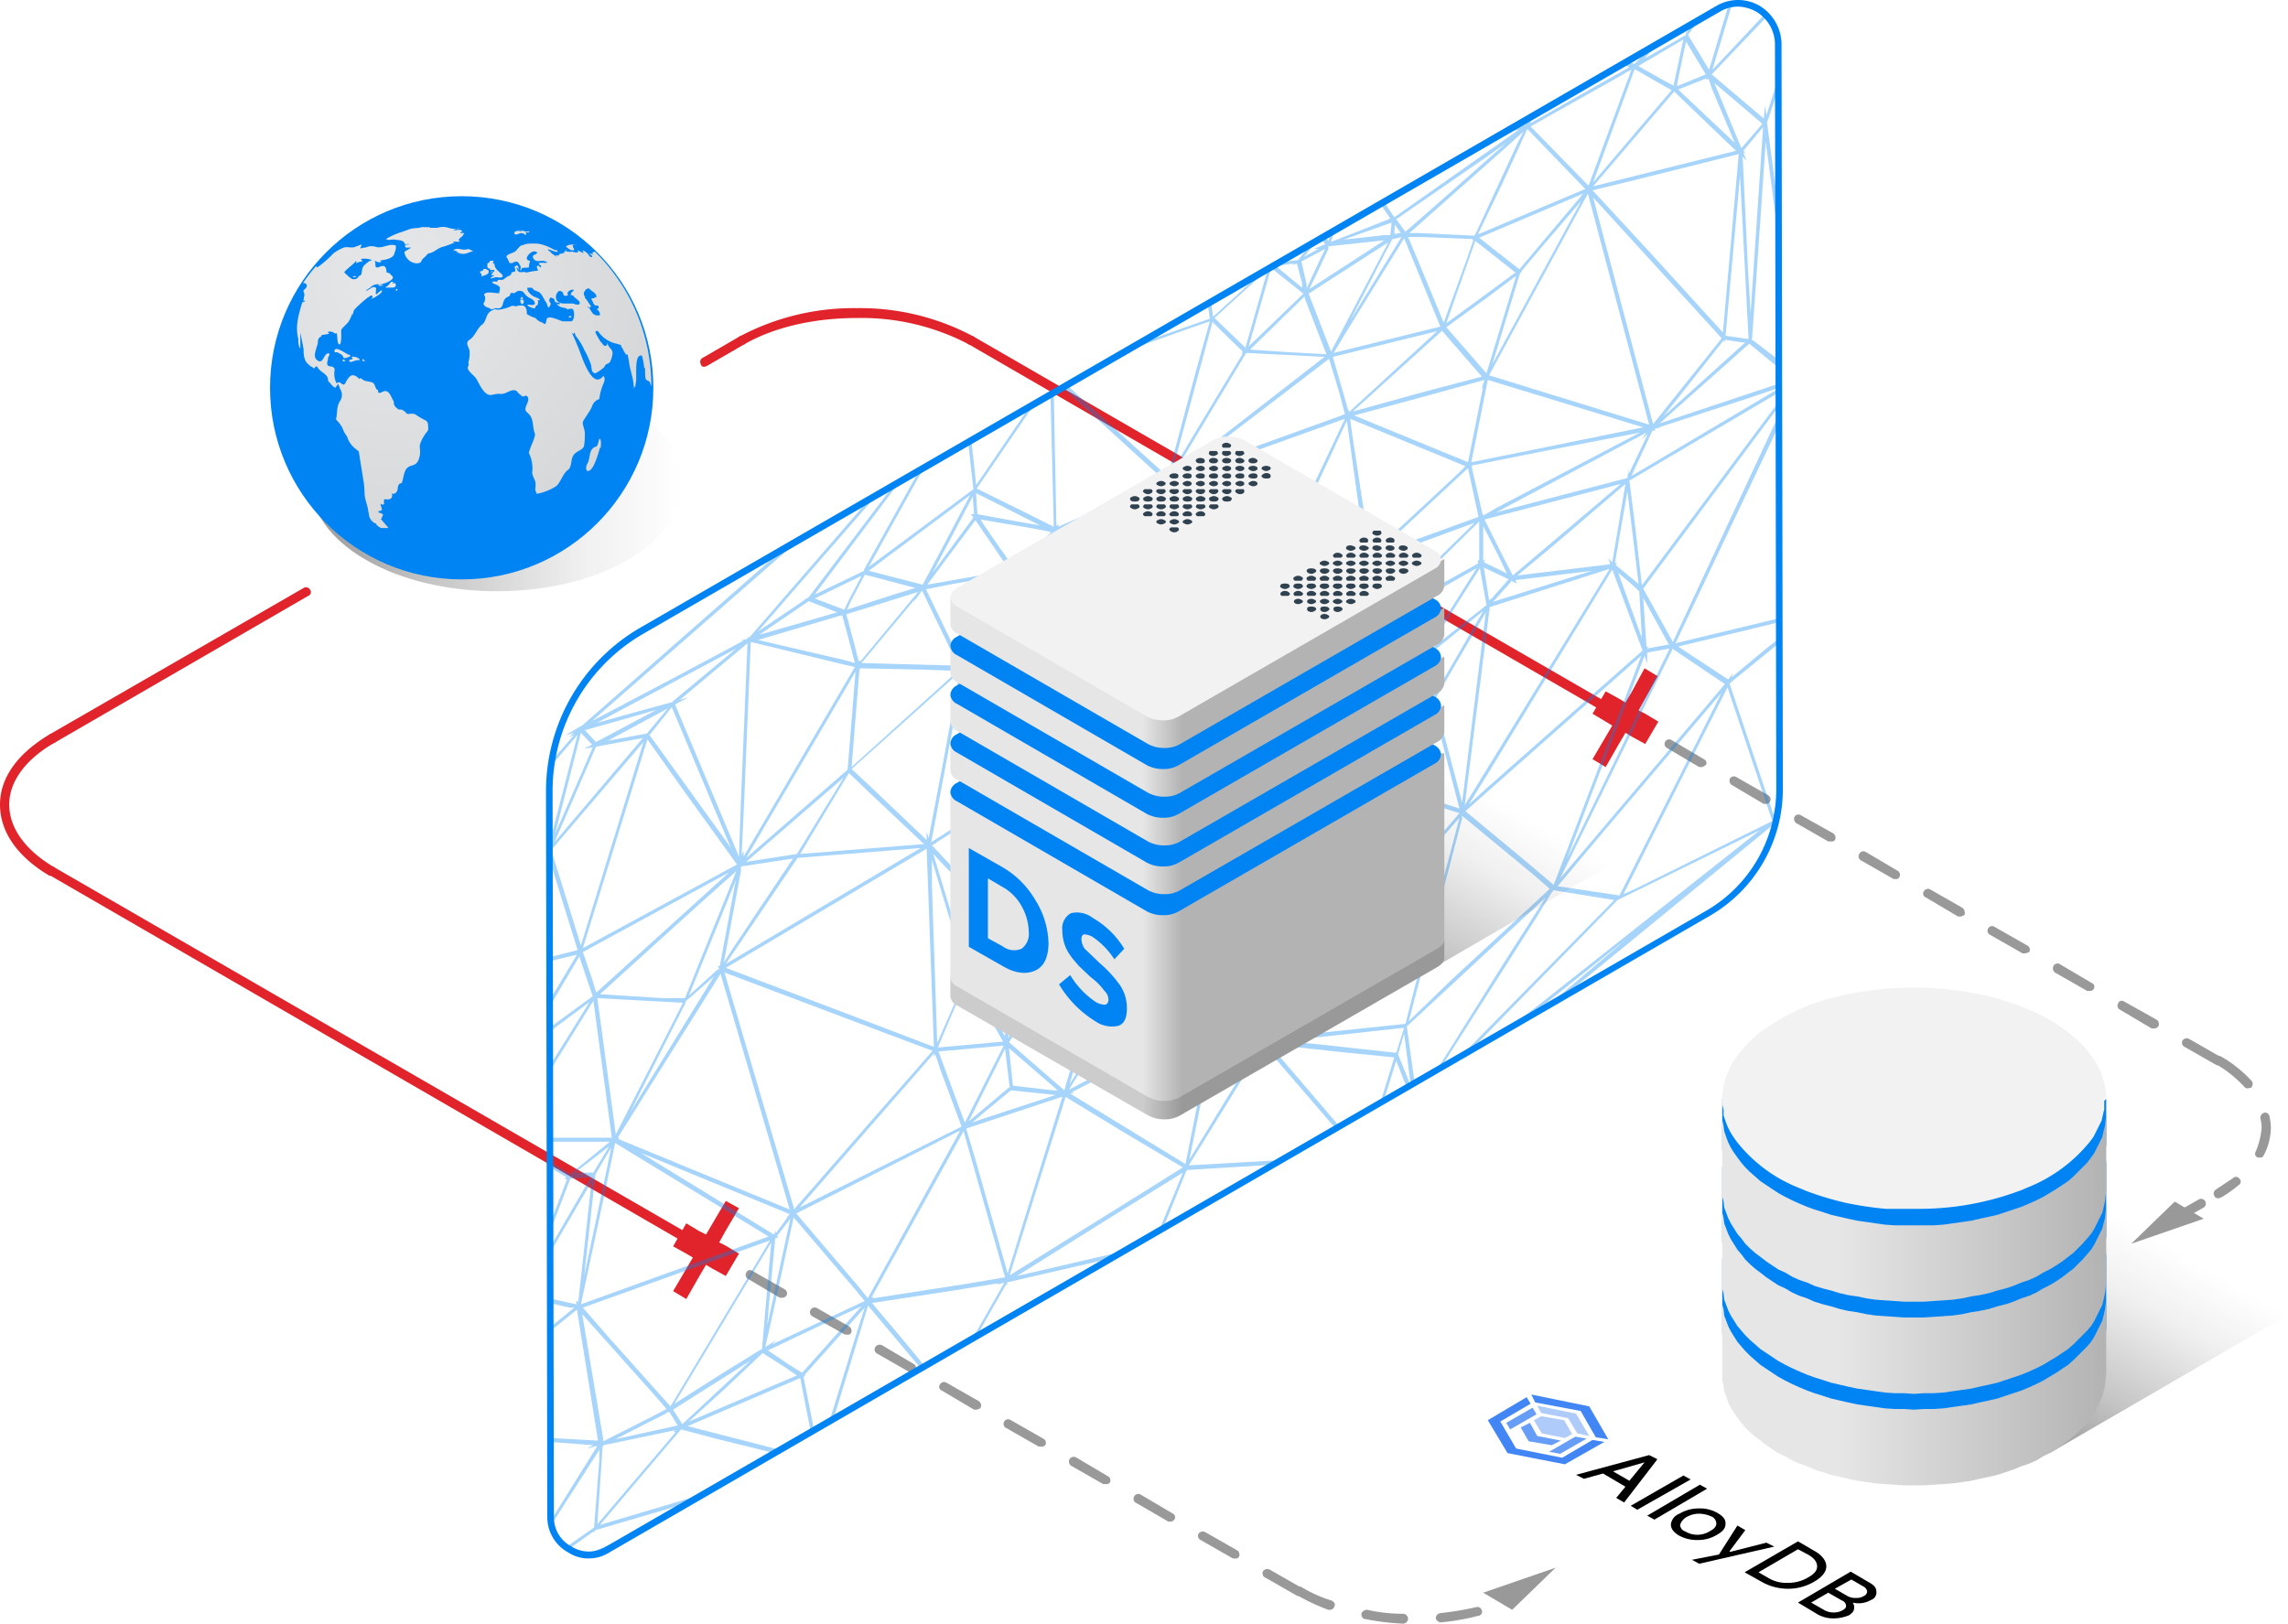 <svg xmlns="http://www.w3.org/2000/svg" xmlns:xlink="http://www.w3.org/1999/xlink" width="347.4" height="246.6" viewBox="0 0 347.4 246.6">
  <defs>
    <style>
      .a {
        isolation: isolate;
      }

      .b {
        opacity: 0.5;
        mix-blend-mode: multiply;
      }

      .c {
        fill: url(#a);
      }

      .d, .j {
        fill: #0084f4;
      }

      .d, .e, .f, .g, .h, .o {
        fill-rule: evenodd;
      }

      .e {
        fill: url(#b);
      }

      .f {
        fill: url(#c);
      }

      .g, .x {
        fill: #f2f2f2;
      }

      .h {
        fill: url(#d);
      }

      .i {
        fill: url(#e);
      }

      .k {
        fill: url(#f);
      }

      .l {
        fill: url(#s);
      }

      .m {
        fill: #e1242b;
      }

      .n, .o {
        fill: #999;
      }

      .p {
        opacity: 0.35;
      }

      .q {
        fill: url(#af);
      }

      .r {
        fill: url(#ag);
      }

      .s {
        fill: url(#ah);
      }

      .t {
        fill: url(#ai);
      }

      .u {
        fill: url(#aj);
      }

      .v {
        fill: url(#ak);
      }

      .w {
        fill: url(#al);
      }

      .y {
        fill: #304250;
      }

      .z {
        fill: #4285f4;
      }

      .aa {
        fill: #669df6;
      }

      .ab {
        fill: #aecbfa;
      }
    </style>
    <linearGradient id="a" x1="297.37" y1="212.69" x2="315.5" y2="181.29" gradientUnits="userSpaceOnUse">
      <stop offset="0" stop-color="#333"/>
      <stop offset="0.32" stop-color="#333" stop-opacity="0.57"/>
      <stop offset="0.73" stop-color="#333" stop-opacity="0.15"/>
      <stop offset="1" stop-color="#333" stop-opacity="0"/>
    </linearGradient>
    <linearGradient id="b" x1="261.51" y1="211.41" x2="319.75" y2="211.41" gradientUnits="userSpaceOnUse">
      <stop offset="0.3" stop-color="#e6e6e6"/>
      <stop offset="1" stop-color="#b3b3b3"/>
    </linearGradient>
    <linearGradient id="c" x1="261.51" y1="183.49" x2="319.75" y2="183.49" xlink:href="#b"/>
    <linearGradient id="d" x1="261.51" y1="197.45" x2="319.75" y2="197.45" xlink:href="#b"/>
    <linearGradient id="e" x1="47.12" y1="73.41" x2="103.64" y2="73.41" xlink:href="#a"/>
    <radialGradient id="f" cx="57.2" cy="43.02" r="48.88" gradientTransform="translate(2.6 -0.4)" gradientUnits="userSpaceOnUse">
      <stop offset="0" stop-color="#e6e7e8"/>
      <stop offset="0.72" stop-color="#d8dadb"/>
      <stop offset="1" stop-color="#d1d3d4"/>
    </radialGradient>
    <radialGradient id="s" cx="84.42" cy="48.67" r="0" xlink:href="#f"/>
    <linearGradient id="af" x1="194.54" y1="144.38" x2="212.67" y2="112.98" xlink:href="#a"/>
    <linearGradient id="ag" x1="144.26" y1="156.29" x2="219.26" y2="156.29" gradientUnits="userSpaceOnUse">
      <stop offset="0.39" stop-color="#ccc"/>
      <stop offset="0.47" stop-color="#999"/>
    </linearGradient>
    <linearGradient id="ah" x1="144.26" y1="140.81" x2="219.26" y2="140.81" gradientUnits="userSpaceOnUse">
      <stop offset="0.39" stop-color="#e6e6e6"/>
      <stop offset="0.47" stop-color="#b3b3b3"/>
    </linearGradient>
    <linearGradient id="ai" x1="144.26" y1="121.43" x2="219.26" y2="121.43" xlink:href="#ah"/>
    <linearGradient id="aj" x1="144.26" y1="114.03" x2="219.26" y2="114.03" xlink:href="#ah"/>
    <linearGradient id="ak" x1="144.26" y1="106.63" x2="219.26" y2="106.63" xlink:href="#ah"/>
    <linearGradient id="al" x1="144.26" y1="99.23" x2="219.26" y2="99.23" xlink:href="#ah"/>
  </defs>
  <title>Asset 1</title>
  <g class="a">
    <g>
      <g>
        <g>
          <g class="b">
            <polygon class="c" points="347.4 199.7 311.2 220.7 265.5 194.3 301.6 173.3 347.4 199.7"/>
          </g>
          <g>
            <polygon class="d" points="319.8 190.2 319.8 201.8 319.7 202.6 319.6 203.5 319.4 204.3 319.2 205.2 318.8 206 318.4 206.8 318 207.6 317.5 208.3 316.9 209.1 316.2 209.8 315.5 210.5 314.8 211.2 314 211.9 313.1 212.5 312.2 213.1 311.2 213.7 310.2 214.3 309.2 214.8 308.1 215.3 306.9 215.8 305.7 216.2 304.5 216.6 303.3 217 302 217.3 300.6 217.6 299.3 217.9 297.9 218.1 296.5 218.3 295.1 218.5 293.6 218.6 292.1 218.6 290.6 218.6 289.1 218.6 287.7 218.6 286.2 218.5 284.8 218.3 283.4 218.1 282 217.9 280.6 217.6 279.3 217.3 278 217 276.8 216.6 275.5 216.2 274.4 215.8 273.2 215.3 272.1 214.8 271.1 214.3 270 213.7 269.1 213.1 268.2 212.5 267.3 211.9 266.5 211.2 265.7 210.5 265 209.8 264.4 209.1 263.8 208.3 263.3 207.6 262.8 206.8 262.4 206 262.1 205.2 261.8 204.3 261.7 203.5 261.5 202.6 261.5 201.8 261.5 190.2 261.5 191.1 261.7 191.9 261.8 192.8 262.1 193.6 262.4 194.4 262.8 195.2 263.3 196 263.8 196.8 264.4 197.5 265 198.3 265.7 199 266.5 199.6 267.3 200.3 268.2 200.9 269.1 201.6 270 202.1 271.1 202.7 272.1 203.2 273.2 203.7 274.4 204.2 275.5 204.6 276.8 205.1 278 205.4 279.3 205.8 280.6 206.1 282 206.3 283.4 206.6 284.8 206.7 286.2 206.9 287.7 207 289.1 207.1 290.6 207.1 292.1 207.1 293.6 207 295.1 206.9 296.5 206.7 297.9 206.6 299.3 206.3 300.6 206.1 302 205.8 303.3 205.4 304.5 205.1 305.7 204.6 306.9 204.2 308.1 203.7 309.2 203.2 310.2 202.7 311.2 202.1 312.2 201.6 313.1 200.9 314 200.3 314.8 199.6 315.5 199 316.2 198.3 316.9 197.5 317.5 196.8 318 196 318.4 195.2 318.8 194.4 319.2 193.6 319.4 192.8 319.6 191.9 319.7 191.1 319.8 190.2"/>
            <polygon class="d" points="319.8 176.2 319.8 187.8 319.7 188.7 319.6 189.5 319.4 190.4 319.2 191.2 318.8 192 318.4 192.8 318 193.6 317.5 194.4 316.9 195.1 316.2 195.9 315.5 196.6 314.8 197.2 314 197.9 313.1 198.5 312.2 199.2 311.2 199.7 310.2 200.3 309.2 200.8 308.1 201.3 306.9 201.8 305.7 202.2 304.5 202.7 303.3 203 302 203.4 300.6 203.7 299.3 203.9 297.9 204.2 296.5 204.3 295.1 204.5 293.6 204.6 292.1 204.7 290.6 204.7 289.1 204.7 287.7 204.6 286.2 204.5 284.8 204.3 283.4 204.2 282 203.9 280.6 203.7 279.3 203.4 278 203 276.8 202.7 275.5 202.2 274.4 201.8 273.2 201.3 272.1 200.8 271.1 200.3 270 199.7 269.1 199.2 268.2 198.5 267.3 197.9 266.5 197.2 265.7 196.6 265 195.9 264.4 195.1 263.8 194.4 263.3 193.6 262.8 192.8 262.4 192 262.1 191.2 261.8 190.4 261.7 189.5 261.5 188.7 261.5 187.8 261.5 176.2 261.5 177.1 261.7 178 261.8 178.8 262.1 179.6 262.4 180.5 262.8 181.3 263.3 182.1 263.8 182.8 264.4 183.6 265 184.3 265.7 185 266.5 185.7 267.3 186.3 268.2 187 269.1 187.6 270 188.2 271.1 188.7 272.1 189.3 273.2 189.8 274.4 190.2 275.5 190.7 276.8 191.1 278 191.5 279.3 191.8 280.6 192.1 282 192.4 283.4 192.6 284.8 192.8 286.2 192.9 287.7 193 289.1 193.1 290.6 193.1 292.1 193.1 293.6 193 295.1 192.9 296.5 192.8 297.9 192.6 299.3 192.4 300.6 192.1 302 191.8 303.3 191.5 304.5 191.1 305.7 190.7 306.9 190.2 308.1 189.8 309.2 189.3 310.2 188.7 311.2 188.2 312.2 187.6 313.1 187 314 186.3 314.8 185.7 315.5 185 316.2 184.3 316.9 183.6 317.5 182.8 318 182.1 318.4 181.3 318.8 180.5 319.2 179.6 319.4 178.8 319.6 178 319.7 177.1 319.8 176.2"/>
            <polygon class="d" points="319.8 166.9 319.8 173.8 319.7 174.7 319.6 175.6 319.4 176.4 319.2 177.2 318.8 178.1 318.4 178.9 318 179.6 317.5 180.4 316.9 181.2 316.2 181.9 315.5 182.6 314.8 183.3 314 183.9 313.1 184.6 312.2 185.2 311.2 185.8 310.2 186.3 309.2 186.9 308.1 187.4 306.9 187.8 305.7 188.3 304.5 188.7 303.3 189.1 302 189.4 300.6 189.7 299.3 190 297.9 190.2 296.5 190.4 295.1 190.5 293.6 190.6 292.1 190.7 290.6 190.7 289.1 190.7 287.7 190.6 286.2 190.5 284.8 190.4 283.4 190.2 282 190 280.6 189.7 279.3 189.4 278 189.1 276.8 188.7 275.5 188.3 274.4 187.8 273.2 187.4 272.1 186.9 271.1 186.3 270 185.8 269.1 185.2 268.2 184.6 267.3 183.9 266.5 183.3 265.7 182.6 265 181.9 264.4 181.2 263.8 180.4 263.3 179.6 262.8 178.9 262.4 178.1 262.1 177.2 261.8 176.4 261.7 175.6 261.5 174.7 261.5 173.8 261.5 166.9 263.8 168.9 264.4 169.6 265 170.3 265.7 171 266.5 171.7 267.3 172.4 268.2 173 269.1 173.6 270 174.2 271.1 174.8 272.1 175.3 273.2 175.8 274.4 176.3 275.5 176.7 276.8 177.1 278 177.5 279.3 177.8 280.6 178.1 282 178.4 283.4 178.6 284.8 178.8 286.2 179 287.7 179.1 289.1 179.1 290.6 179.2 292.1 179.1 293.6 179.1 295.1 179 296.5 178.8 297.9 178.6 299.3 178.4 300.6 178.1 302 177.8 303.3 177.5 304.5 177.1 305.7 176.7 306.9 176.3 308.1 175.8 309.2 175.3 310.2 174.8 311.2 174.2 312.2 173.6 313.1 173 314 172.4 314.8 171.7 315.5 171 316.2 170.3 316.9 169.6 317.5 168.9 319.8 166.9"/>
            <polygon class="e" points="319.8 197.2 319.8 208.7 319.7 209.6 319.6 210.5 319.4 211.3 319.2 212.1 318.8 213 318.4 213.8 318 214.6 317.5 215.3 316.9 216.1 316.2 216.8 315.5 217.5 314.8 218.2 314 218.8 313.1 219.5 312.2 220.1 311.2 220.7 310.2 221.2 309.2 221.8 308.1 222.3 306.9 222.7 305.7 223.2 304.5 223.6 303.3 224 302 224.3 300.6 224.6 299.3 224.9 297.9 225.1 296.5 225.3 295.1 225.4 293.6 225.5 292.1 225.6 290.6 225.6 289.1 225.6 287.7 225.5 286.2 225.4 284.8 225.3 283.4 225.1 282 224.9 280.6 224.6 279.3 224.3 278 224 276.8 223.6 275.5 223.2 274.4 222.7 273.2 222.3 272.1 221.8 271.1 221.2 270 220.7 269.1 220.1 268.2 219.5 267.3 218.8 266.5 218.2 265.7 217.5 265 216.8 264.4 216.1 263.8 215.3 263.3 214.6 262.8 213.8 262.4 213 262.1 212.1 261.8 211.3 261.7 210.5 261.5 209.6 261.5 208.7 261.5 197.2 261.5 198.1 261.7 198.9 261.8 199.8 262.1 200.6 262.4 201.4 262.8 202.2 263.3 203 263.8 203.8 264.4 204.5 265 205.2 265.7 205.9 266.5 206.6 267.3 207.3 268.2 207.9 269.1 208.5 270 209.1 271.1 209.7 272.1 210.2 273.2 210.7 274.4 211.2 275.5 211.6 276.8 212 278 212.4 279.3 212.7 280.6 213 282 213.3 283.4 213.5 284.8 213.7 286.2 213.9 287.7 214 289.1 214 290.6 214.1 292.1 214 293.6 214 295.1 213.9 296.5 213.7 297.9 213.5 299.3 213.3 300.6 213 302 212.7 303.3 212.4 304.5 212 305.7 211.6 306.9 211.2 308.1 210.7 309.2 210.2 310.2 209.7 311.2 209.1 312.2 208.5 313.1 207.9 314 207.3 314.8 206.6 315.5 205.9 316.2 205.2 316.9 204.5 317.5 203.8 318 203 318.4 202.2 318.8 201.4 319.2 200.6 319.4 199.8 319.6 198.9 319.7 198.1 319.8 197.2"/>
            <polygon class="f" points="319.8 169.3 319.8 180.8 319.7 181.7 319.6 182.5 319.4 183.4 319.2 184.2 318.8 185 318.4 185.8 318 186.6 317.5 187.4 316.9 188.1 316.2 188.9 315.5 189.6 314.8 190.3 314 190.9 313.1 191.6 312.2 192.2 311.2 192.8 310.2 193.3 309.2 193.9 308.1 194.4 306.9 194.8 305.7 195.3 304.5 195.7 303.3 196 302 196.4 300.6 196.7 299.3 196.9 297.9 197.2 296.5 197.4 295.1 197.5 293.6 197.6 292.1 197.7 290.6 197.7 289.1 197.7 287.7 197.6 286.2 197.5 284.8 197.4 283.4 197.2 282 196.9 280.6 196.7 279.3 196.4 278 196 276.8 195.7 275.5 195.3 274.4 194.8 273.2 194.4 272.1 193.9 271.1 193.3 270 192.8 269.1 192.2 268.2 191.6 267.3 190.9 266.5 190.3 265.7 189.6 265 188.9 264.4 188.1 263.8 187.4 263.3 186.6 262.8 185.8 262.4 185 262.1 184.2 261.8 183.4 261.7 182.5 261.5 181.7 261.5 180.8 261.5 169.3 261.5 170.1 261.7 171 261.8 171.8 262.1 172.7 262.4 173.5 262.8 174.3 263.3 175.1 263.8 175.8 264.4 176.6 265 177.3 265.7 178 266.5 178.7 267.3 179.4 268.2 180 269.1 180.6 270 181.2 271.1 181.8 272.1 182.3 273.2 182.8 274.4 183.3 275.5 183.7 276.8 184.1 278 184.5 279.3 184.8 280.6 185.1 282 185.4 283.4 185.6 284.8 185.8 286.2 186 287.7 186.1 289.1 186.1 290.6 186.1 292.1 186.1 293.6 186.1 295.1 186 296.5 185.8 297.9 185.6 299.3 185.4 300.6 185.1 302 184.8 303.3 184.5 304.5 184.1 305.7 183.7 306.9 183.3 308.1 182.8 309.2 182.3 310.2 181.8 311.2 181.2 312.2 180.6 313.1 180 314 179.4 314.8 178.7 315.5 178 316.2 177.3 316.9 176.6 317.5 175.8 318 175.1 318.4 174.3 318.8 173.5 319.2 172.7 319.4 171.8 319.6 171 319.7 170.1 319.8 169.3"/>
            <path class="g" d="M319.8,166.9c0-9.4-13.1-16.9-29.2-16.9a49.9,49.9,0,0,0-12.6,1.6,32,32,0,0,0-10.5,5,14.8,14.8,0,0,0-3.1,3,11.6,11.6,0,0,0-2.9,6.6v1.5l.2.9v.8l.3.9.3.8.4.8.5.8.5.7a22.5,22.5,0,0,0,9.4,7l1.2.5a47.1,47.1,0,0,0,6,1.8,54,54,0,0,0,6,.9h5.4a43.7,43.7,0,0,0,15.1-2.8l1.2-.5a23.2,23.2,0,0,0,9.4-7l.5-.7.4-.8.4-.8.4-.8.2-.9.2-.8v-1.7Z"/>
            <polygon class="h" points="319.8 183.2 319.8 194.8 319.7 195.7 319.6 196.5 319.4 197.4 319.2 198.2 318.8 199 318.4 199.8 318 200.6 317.5 201.4 316.9 202.1 316.2 202.8 315.5 203.5 314.8 204.2 314 204.9 313.1 205.5 312.2 206.1 311.2 206.7 310.2 207.3 309.2 207.8 308.1 208.3 306.9 208.8 305.7 209.2 304.5 209.6 303.3 210 302 210.3 300.6 210.6 299.3 210.9 297.9 211.1 296.5 211.3 295.1 211.5 293.6 211.6 292.1 211.6 290.6 211.7 289.1 211.6 287.7 211.6 286.2 211.5 284.8 211.3 283.4 211.1 282 210.9 280.6 210.6 279.3 210.3 278 210 276.8 209.6 275.5 209.2 274.4 208.8 273.2 208.3 272.1 207.8 271.1 207.3 270 206.7 269.1 206.1 268.2 205.5 267.3 204.9 266.5 204.2 265.7 203.5 265 202.8 264.4 202.1 263.8 201.4 263.3 200.6 262.8 199.8 262.4 199 262.1 198.2 261.8 197.4 261.7 196.5 261.5 195.7 261.5 194.8 261.5 183.2 261.5 184.1 261.7 185 261.8 185.8 262.1 186.6 262.4 187.4 262.8 188.2 263.3 189 263.8 189.8 264.4 190.5 265 191.3 265.7 192 266.5 192.7 267.3 193.3 268.2 194 269.1 194.6 270 195.2 271.1 195.7 272.1 196.3 273.2 196.8 274.4 197.2 275.5 197.7 276.8 198.1 278 198.4 279.3 198.8 280.6 199.1 282 199.3 283.4 199.6 284.8 199.8 286.2 199.9 287.7 200 289.1 200.1 290.6 200.1 292.1 200.1 293.6 200 295.1 199.9 296.5 199.8 297.9 199.6 299.3 199.3 300.6 199.1 302 198.8 303.3 198.4 304.5 198.1 305.7 197.7 306.9 197.2 308.1 196.8 309.2 196.3 310.2 195.7 311.2 195.2 312.2 194.6 313.1 194 314 193.3 314.8 192.7 315.5 192 316.2 191.3 316.9 190.5 317.5 189.8 318 189 318.4 188.2 318.8 187.4 319.2 186.6 319.4 185.8 319.6 185 319.7 184.1 319.8 183.2"/>
          </g>
        </g>
        <g>
          <g class="b">
            <path class="i" d="M95.3,61.8c11.1,6.4,11.1,16.8.1,23.2s-28.9,6.4-39.9,0-11.2-16.8-.2-23.2S84.2,55.4,95.3,61.8Z"/>
          </g>
          <g>
            <circle class="j" cx="70.1" cy="58.9" r="29.1"/>
            <g>
              <g>
                <path class="k" d="M69.1,36.9c-.2-.1-.3,0-.3-.2h1c0-.2-.1-.2-.2-.2s.5-.6.7-.7v-.2h.1c.1-.1.1-.1,0-.2h-.5a.2.2,0,0,1,.2-.2h.1c-.1-.4-.7-.3-1.2-.2s.6-.4.7-.3-.9.1-1.2,0l-.8-.2a2.9,2.9,0,0,0-1.3.1H65.3c0-.1-.1-.1-.2-.1H64c-.6.2-1.2.1-1.8.3l-1.1.4a11.2,11.2,0,0,0-2.5,1.1c.5.3.9,0,1.4.1s1.3,0,1.5.7h.1c.1,0,.5-.1.5,0s-.9-.1-.5.5h.8c0,.1-.9.5-1,.7a2,2,0,0,0,1.9,1.7c.8-.1.5-.2.9-.7a6,6,0,0,0,.8-.8c.9-.1,1.4-.8,2.2-1S69,36.8,69.1,36.9Z"/>
                <path class="k" d="M71.6,38.2h.3c-.4-.2-.7-.5-1.1-.3h-.1c-.6.1-1.2-.3-1.7,0s.5.1.5.2h-.3l.2.2C70.3,38.8,70.8,38.5,71.6,38.2Z"/>
                <path class="k" d="M54.8,39.8h-.1l-.3.2h0l.5-.3h-.1Z"/>
                <path class="k" d="M58,43.4c.2,0,.2-.1.1-.1s-.8-.2-.6.1H58Z"/>
                <path class="k" d="M54,42h.3c-.4,0-.7-.2-.7.1H54Z"/>
                <path class="k" d="M59.6,43c0-.1.2-.1.1-.2h-.3l-.6.7h-.2v.2c.4-.1,1.5.2,1.5-.4S59.5,43.2,59.6,43Z"/>
                <path class="k" d="M60.3,44.1c.2-.1-.2-.5-.2.1Z"/>
                <path class="k" d="M53,54.2c.2-.1.3-.2.1-.3H53c-.4-.1-2.4-1.7-2.2-.4h.4c.3.2.8.3.9.7S52.6,54.3,53,54.2Z"/>
                <path class="k" d="M54.2,54.7c.2,0,.4.1.4-.2h-.1a1.1,1.1,0,0,0-.8-.3c-.2-.1-.4,0-.2.2s-.5.2-.5.4l.2.2Z"/>
                <path class="k" d="M52.2,54.6c-.4,0-.1.5.3.2h-.2S52.4,54.6,52.2,54.6Z"/>
                <path class="k" d="M55,54.8c.1,0,.4.1.4,0s-.2-.2-.4-.3h.1Z"/>
                <path class="k" d="M78.2,35.6c.5.1.8-.4,1.3-.1s.3.2.4,0-.4-.2-.4-.2h.8c.2-.2-.1-.2-.4-.1a2.3,2.3,0,0,0-1.4-.1c-.3,0-.4.1-.4.4A.4.4,0,0,0,78.2,35.6Zm.5-.6h.6c-.1.2-.4.1-.6.1S78.6,35,78.7,35Z"/>
                <path class="k" d="M91.2,66.8l-.2-.2a12330855011929.7,12330855011929.7,0,0,1-.2.8l-.2.4c-1.3.3-.9,1.7-1.4,2.6a1.1,1.1,0,0,0-.1,1.1c1,.4,1.8-2.9,2-3.5h.1A4.1,4.1,0,0,0,91.2,66.8Z"/>
                <path class="l" d="M86.7,48Z"/>
                <path class="k" d="M86.7,48Z"/>
                <path class="k" d="M86.3,48.2c.2.1.7-.1.4-.2h-.2Z"/>
                <path class="k" d="M86.7,48h0Z"/>
                <path class="k" d="M79.4,45.2c0,.1-.4-.3-.2-.2s-.2.2-.2.4h.4Z"/>
                <path class="k" d="M79.1,46h0c.1.5.7-.1.3-.5H79C79,45.9,79,45.9,79.1,46Z"/>
                <path class="k" d="M72.9,41.5c.1,0,.2,0,.2.1s0,.5,0,.4,1.2-.2,1.1-.8A.2.2,0,0,0,74,41a.5.5,0,0,0-.6-.1c-.1.2-.2.3-.4.3h-.1Z"/>
                <path class="k" d="M74,40.6l.2.2h.2V41H75c.1.2.1.2-.1.3l-.2.3c-.1.1-.1,0-.1.2h.3c.2.1.2.1.1.1s-.5.2-.5.4l.8-.2h.1c.5.1,1.1.1.9-.3s-1.4-.9-1.2-1.9c-.1.5-.4-.3-.3-.1s.2-.3.1-.2h-.2c-.6,0-.2.3-.7.4Z"/>
                <path class="k" d="M74.6,41.3h.2c0-.1,0-.2-.1-.1s-.2,0-.2.1S74.6,41.4,74.6,41.3Z"/>
                <path class="k" d="M85.8,38.1h.4C86,38,85.6,38,85.8,38.1Z"/>
                <path class="k" d="M86.1,37.6c.4.3.6.5,1,.4s-.9-1,.6-.8h-.4C87,37,85.5,37.3,86.1,37.6Z"/>
              </g>
              <path class="k" d="M65,64.6a.9.9,0,0,0-.3-.7,15.1,15.1,0,0,1-1.7-1c-.6-.2-1.3.2-1.4-.3l-.3-.2c-.5-.4-.7,0-1-.4a1,1,0,0,1-.5-1c-.4-.6-.7-2-1.7-1.5s-.5-.2-.8-.3-.3-.7-.6-1-1.3-.2-1.7-.6-.3.1-.5-.1-.9-.9-1.5-.2-.5,1-.8,1.1-.5-.6-1.1-.2a3,3,0,0,1-.3-1.9c.1-1.2-1.6,0-1-1.7h0A.8.8,0,0,1,50,54v-.3h.1c-1-.3-.9,1.6-1.8,1.1s-.3-1.6-.2-2.2h0c.3-.5,0-1.1.5-1.4s.1-.1.2-.1v-.2l1.2-.2c-.2-.2-.1,0-.2-.3a1.2,1.2,0,0,1,1,.2c0,.1.1.1.2,0h.1c.2.3,0,1.5.4,1.7s.3-1.8.3-2.1.7-.8,1.1-1.3a6.9,6.9,0,0,0,.6-1.3v.3c0-.1.1-.2.1-.3s.1-.2.1-.4,2.6-2.6,2.8-2.3-.2.5-.1.5,1.6-.8,1.6-1.2-.8.6-.9.5,0-.7,0-.8.1-.3-.5-.3l-1,.6c-.1-.1.4-.4.6-.5a1.5,1.5,0,0,1,1.4-.5c.6,0,2.8-.8,1.8-1.4a.8.8,0,0,0-.7-.4c-.1-2.2-1.7.1-1.7-1.2s-1.1-.5-1.7.1-.1,1.5-.8,1.6a.8.8,0,0,1-.9.5c-.3,0-1.1-.8-1.3-1s1.9-1.6,1.8-1.9v.5a1.7,1.7,0,0,1,1-.3l-.3-.3c.2-.2,1-.1,1.4,0l.9.3c.3.1.5.2.7.1h.1c0-.1-.1-.1-.2-.2s2.1-.1,2.2-1.2a2,2,0,0,0,.2-1.1h0c-1-.4-2,.5-3,.2s-1.4.1-1.7.1-.7.2-.7.1.2-.4.2-.5-.1,0-.2,0l-.5.2h-.1c-.6.4-1.2,0-1.9.2a6.5,6.5,0,0,0-1.6.9,15.7,15.7,0,0,1-2.4,2.1c-.2,0-.1-.1-.2-.2a25.6,25.6,0,0,0-2,2.6c.6-.1.8.5.3.9s0,.4-.1,1-.2,1.1,0,.8l.2-.3c-.2.1.1.5-.5.5-.6,2-1.1,3.7-.6,5.6a2.5,2.5,0,0,0,.3,1.5V50.5s.5,2.5.5,2.6-.1,1.6.7,2.2a1.8,1.8,0,0,0,.7.5c.1.2.3.2.3,0l.3-.2c.5,1,1.4,1,1.7,1.9a.9.9,0,0,0,.1.5h.1a2.6,2.6,0,0,0,.9.9s.5-.6.4-.7.3.6.3.8a1.7,1.7,0,0,1,.1,1.8c-.7,1-.4,1.9-.7,2.9A5.4,5.4,0,0,1,52,65a4,4,0,0,0,.7,1.3,3.6,3.6,0,0,0,1.2,1.8l.5.4c.1.1.1.1.1.2s.5,3.1.7,4.4.1,1.6.2,2.3.4,1.4.5,2.1,0,.3.1.4a1.7,1.7,0,0,0,1,1.6c.1,0,.2,0,.1.1a1.7,1.7,0,0,0,.8.6H59l-1.2-1.4h.1a.8.8,0,0,0,.1-.3c.3-.3.1-.5-.3-.6s-.2-.1-.2-.3h.2c.7-.1-.2-1,.2-1.1a.2.2,0,0,0,.4-.1v-.5c0-.2,1,.2,1.2-.4s-.3-.7-.5-1,.2.5.7.5.7-.6.7-.9.2-.7.5-.7.3-1.7.9-2.3,1.4-.2,1.8-1.4,0-1.6.2-2.3a6.2,6.2,0,0,1,1.1-1.9C65.1,65.2,65,65,65,64.6Z"/>
              <path class="k" d="M90.3,38.2h0l-.4.2.2.3c-.3-.2-.5-.2-.6-.1h0c.2.1.3.1.4.3s-.2.2-.4,0a1.9,1.9,0,0,0-1.1-.9,1.4,1.4,0,0,1,.2.4c0,.1-.9-.4-.9-.4s.1.3.1.3a1.3,1.3,0,0,1-.9-.1c-.6.2-1.4-.3-1.2.2l-.8.2c0,.2,0,.2-.2.2s-.3-.1-.3,0,.3.2.2.2-.9-.5-1-.7-.4-.2-.4-.4,1.8.8,1.4.1h-.3l-.6-.3a6.5,6.5,0,0,0-2.1-.7c-.6,0-1.8-.1-2.3.3a.2.2,0,0,0-.3,0h.2c-.5.2-.6.6-1,.9s-1.8.5-1.1,1.1a.5.5,0,0,0,.2.4v.2c.3.1.6.1.7-.1h.2c.1-.1.2-.1.4,0s.2.2.2.3a.7.7,0,0,1,.1,1c.2-.1.3-.1.3-.3s1-.1,1.1-.2a3.6,3.6,0,0,1,.2-1h-.1c-1.1-.2.3-1.6.8-1.4a.5.5,0,0,1,.4.2l-.4.3a.3.3,0,0,0-.3.3c.3,1.1,1.3.4,1.9.7s.3.1.2.2-.9-.1-1.2.1l.2.3c.2,0,.2.1.1.3H82c-.2-.3-.4-.4-.5,0a2.6,2.6,0,0,1,.2.5,13.5,13.5,0,0,0-1.8.3c-.5-.3-1.1.3-1.4-.5s.3.2.3.1-.1-.2-.1-.3h0s.1,0,0-.1a.3.3,0,0,0-.3-.3l-.2.2h-.1c.5,1.3-.5.4-.5,1.2l-.3.2c-.4.1-.7.5-1,.6h-.7c-.1.6-.6,0-.9.4l.3.2.5.2.4.3v.3c0,.2-.1.4-.1.6s-2.4-.5-2.3.4h.1a1.3,1.3,0,0,1-.2,1.2c.2.7.8.5,1.2.9l.7-.2c1.2.2.9-.7,1.3-1.3s.9-.3.9-1h.7a.9.9,0,0,1,1.3-.1,3,3,0,0,0,.8.8c.9.3,1.4,1.3.2,1.1s.5.7.7.5.1-.4.3-.4.3-.7.1-.8H82c-.1-.3-.6-.4-1-.6s-1.1-.9-.9-1.3h.7c.3.6.9.4,1.3.9s.5.9.8,1.3.2,1,.5.7.2-.6.1-.7-.2-.5.1-.7a.9.9,0,0,1,.6.3v.3h.2c.2.8.9.9,1.5,1l.3.2c.3-.1.6-.2.8,0s.3,1.5-.2,1.8H85.4c-.6-.2-2.2-1-2.4-.3s0,.6-.4.7l-.2-.2a2,2,0,0,1-.8-.4l-.3-.3a5.2,5.2,0,0,1-1.3-.6c0-.6-.1-1.4-.9-1.3h-.4c-.5.3-.7-.1-1.1.1s-1,.4-1.6.5-.9-.1-1,0l-.4.2c-.9.5-.7,1.6-1.4,2.1s-1.1,1.8-1.9,2.3,0,1.2,0,1.8a5,5,0,0,1-.2,1.7.5.5,0,0,1,0,.5c-.4.6.8,1.3,1.2,1.9S73.4,60,74.5,60l1.1-.2a2.2,2.2,0,0,0,.8,0c.7-.1,1.7-1.1,2.3-.1l.6.5c.4.1.5-.4.9.2v.3c0,.6-.8,1.4-.2,1.9s.8,1,.9,1.7.1,1,.3,1.5-.7,2-.9,3a5.2,5.2,0,0,1,.5,3c.1.7.4.9.5,1.5s-.1.9,0,1.2l.2.5a7.9,7.9,0,0,0,3-1.2c.7-.7,1-1.9,1.7-2.4s.4-1.6.9-2.3,1.5-.7,1.6-1.5.1-1.2.1-1.8-.4-1.3-.3-1.7,1.1-1.6,1.4-2.4a1.7,1.7,0,0,1,1.1-1.1,7.8,7.8,0,0,1,.7-2.5c.1-.3.2-.8-.1-1-1.6,2.1-3.1-2.5-3.6-3.8s-1.2-2.9-1.3-2.9l.3.3c.1.1.2-.2.2-.2s.1.1.1.2.1.2.1.3a9.2,9.2,0,0,1,1.3,2.1,14.7,14.7,0,0,1,1,2.2c.2.6,0,1.3.7,1.4a6.1,6.1,0,0,0,1.4-1c.1-.5.6-.4.8-.7a2.6,2.6,0,0,0,.3-.8c.4-1.3-.5-1.1-.7-2.2v.2c-.2.9-1-.2-.9-.4a1,1,0,0,1-.1.3c.2-.2-1.5-2.1-.4-1.8a4.5,4.5,0,0,0,2.8,1.9l.7.2v.2c.3.3.7,1.6,1,1.2l.2,1.1c.1,1.1.6,2.3.7,3.5s.1.2.2.3.1-.3.1-.4h0c.3-.6-.3-4.3.8-4.3s.1-.3.1-.3a14.2,14.2,0,0,1,.4,2c0,.1,0,.2.1.2s0,1,.1,1.5.6.4.7.7.1.5.2.5A28.7,28.7,0,0,0,90.3,38.2Zm-5.3,8h-.5V46a.2.2,0,0,1,.3,0H85Zm3-.3c.2.6-.8.3-1,.2H85.6c-1.9-.1-1.1-2.1-.5-1.9s.3.6.6.7.7-.1.5-.2.2-.7.7-.7,0,.3-.1.4-.1.3-.2.4h.2c.1.1.3.1.3.2S87.9,45.6,88,45.9Zm3,2h-.4c-.7-.1-.8-.7-1.2-1.2h-.2q0-.2.3,0h.1c.2-.2.1-.3-.1-.5a6.1,6.1,0,0,0-.7-1V45a.6.6,0,0,1,0-.8.7.7,0,0,1,.6-.4l.6.5a1.2,1.2,0,0,1,.6.8.5.5,0,0,0-.4.2h-.2c-.3,0-.2.2,0,.5a.9.9,0,0,0,.4.6c.1,0,.5-.1.5.3s-.6,0-.1.4a1.1,1.1,0,0,1,.3.8S91.2,47.8,91,47.9Z"/>
            </g>
          </g>
        </g>
        <path class="m" d="M107.4,190.5H107L7.5,132.9a.8.8,0,0,1-.3-1,.8.8,0,0,1,1-.2l99.5,57.5a.6.6,0,0,1,.3.9A.8.8,0,0,1,107.4,190.5Z"/>
        <path class="m" d="M247,109.9h-.4L147.1,52.3a.6.6,0,0,1-.3-.9.7.7,0,0,1,1-.3l99.5,57.5a.6.6,0,0,1,.3.9A.7.7,0,0,1,247,109.9Z"/>
        <path class="m" d="M112.6,52.4l-.6-.3a.7.7,0,0,1,.3-1,36.9,36.9,0,0,1,17.8-4.3h0a36.5,36.5,0,0,1,17.7,4.3.8.8,0,0,1,.2,1,.7.7,0,0,1-.9.2,35,35,0,0,0-17-4h0c-6.5,0-12.6,1.4-17.1,4Z"/>
        <path class="m" d="M7.9,133H7.5C2.6,130.1,0,126.3,0,122.2s2.7-7.8,7.6-10.7a.8.8,0,0,1,1,.3.7.7,0,0,1-.3,1c-4.4,2.5-6.9,5.9-6.9,9.4s2.4,6.9,6.8,9.5a.8.8,0,0,1,.3,1A.9.9,0,0,1,7.9,133Z"/>
        <path class="m" d="M107,55.7a.5.5,0,0,1-.6-.4.7.7,0,0,1,.2-.9l5.7-3.3a.7.7,0,0,1,1,.3.7.7,0,0,1-.3.9l-5.7,3.3Z"/>
        <path class="m" d="M8,112.9a.7.7,0,0,1-.6-.4.8.8,0,0,1,.2-1L46.1,89.3a.7.7,0,0,1,1,.3.6.6,0,0,1-.3.9L8.3,112.8Z"/>
        <g>
          <path class="n" d="M197.3,242.4H197l-4.9-2.8a.7.7,0,0,1-.3-1,.8.8,0,0,1,1-.2l4.9,2.8a.8.8,0,0,1,.3,1A.9.9,0,0,1,197.3,242.4Zm-9.8-5.7h-.3l-4.9-2.8a.7.7,0,0,1-.3-1,.8.8,0,0,1,1-.2l4.9,2.8a.8.8,0,0,1,.2,1A.6.6,0,0,1,187.5,236.7Zm-9.8-5.6h-.3l-5-2.9a.7.7,0,0,1-.2-.9.7.7,0,0,1,1-.3l4.9,2.9a.6.6,0,0,1,.2.9A.7.7,0,0,1,177.7,231.1Zm-9.8-5.7h-.4l-4.9-2.8a.8.8,0,0,1-.2-1,.8.8,0,0,1,.9-.3l4.9,2.9a.7.7,0,0,1,.3,1A.7.7,0,0,1,167.9,225.4Zm-9.8-5.7h-.4l-4.9-2.8a.7.7,0,1,1,.7-1.2l4.9,2.8a.7.7,0,0,1,.3,1A.7.7,0,0,1,158.1,219.7Zm-9.9-5.6h-.3l-4.9-2.9a.6.6,0,0,1-.3-.9.7.7,0,0,1,1-.3l4.9,2.8a.8.8,0,0,1,.3,1A1,1,0,0,1,148.2,214.1Zm-9.8-5.7h-.3l-4.9-2.8a.7.7,0,0,1-.3-1,.8.8,0,0,1,1-.3l4.9,2.9a.7.7,0,0,1,.2.9A.5.5,0,0,1,138.4,208.4Zm-9.8-5.7h-.3l-5-2.8a.7.7,0,1,1,.8-1.2l4.9,2.8a.8.8,0,0,1,.2,1A.6.6,0,0,1,128.6,202.7Zm-9.8-5.6h-.4l-4.9-2.9a.7.7,0,0,1-.2-.9.6.6,0,0,1,.9-.3l4.9,2.8a.7.7,0,0,1,.3,1A.8.8,0,0,1,118.8,197.1Zm-9.8-5.7h-.4l-1.6-.9a.8.8,0,0,1-.2-1,.7.7,0,0,1,.9-.2l1.6.9a.6.6,0,0,1,.3.9A.6.6,0,0,1,109,191.4Z"/>
          <path class="n" d="M213.1,246.6H213a37,37,0,0,1-5.7-.7c-.4,0-.6-.4-.6-.8a.9.9,0,0,1,.9-.6,24.4,24.4,0,0,0,5.5.6.8.8,0,0,1,.7.8A.8.8,0,0,1,213.1,246.6Zm5.6-.2a.9.9,0,0,1-.7-.6.8.8,0,0,1,.7-.8,46.8,46.8,0,0,0,5.4-.9.7.7,0,0,1,.9.5.6.6,0,0,1-.5.8,35.7,35.7,0,0,1-5.7,1ZM202,244.5h-.3a29.2,29.2,0,0,1-4.7-2.2.7.7,0,1,1,.7-1.2,20.5,20.5,0,0,0,4.5,2c.4.2.6.6.4.9A.7.7,0,0,1,202,244.5Z"/>
        </g>
        <g>
          <path class="n" d="M336.9,161.8h-.3l-4.9-2.8a.7.7,0,0,1-.3-1,.8.8,0,0,1,1-.2l4.9,2.8a.8.8,0,0,1,.2,1A.6.6,0,0,1,336.9,161.8Zm-9.8-5.6h-.4l-4.9-2.9a.7.7,0,0,1-.2-.9.6.6,0,0,1,.9-.3l5,2.8a.8.8,0,0,1,.2,1A.8.8,0,0,1,327.1,156.2Zm-9.8-5.7h-.4l-4.9-2.8a.8.8,0,0,1-.2-1,.7.7,0,0,1,.9-.3l4.9,2.9a.6.6,0,0,1,.3.9A.6.6,0,0,1,317.3,150.5Zm-9.8-5.7h-.4l-4.9-2.8a.7.7,0,1,1,.7-1.2l4.9,2.8a.7.7,0,0,1,.3,1Zm-9.9-5.6h-.3l-4.9-2.9a.6.6,0,0,1-.3-.9.7.7,0,0,1,1-.3l4.9,2.8a1,1,0,0,1,.3,1A1,1,0,0,1,297.6,139.2Zm-9.8-5.7h-.3l-4.9-2.8a.7.7,0,0,1-.3-1,.7.7,0,0,1,1-.3l4.9,2.9a.7.7,0,0,1,.2.9A.5.5,0,0,1,287.8,133.5Zm-9.8-5.7h-.4l-4.9-2.8a.8.8,0,0,1-.2-1,.7.7,0,0,1,.9-.2l5,2.8a.8.8,0,0,1,.2,1A.7.7,0,0,1,278,127.8Zm-9.8-5.7h-.4l-4.9-2.9a.8.8,0,0,1-.2-1,.7.7,0,0,1,.9-.2l4.9,2.8a.7.7,0,0,1-.3,1.3Zm-9.8-5.6H258l-4.9-2.9a.7.7,0,0,1-.3-.9.7.7,0,0,1,1-.3l4.9,2.9a.6.6,0,0,1,.3.9C258.8,116.3,258.6,116.5,258.4,116.5Zm-9.9-5.7h-.3l-1.6-.9a.9.9,0,0,1-.3-1,.8.8,0,0,1,1-.2l1.6.9a.8.8,0,0,1,.3,1A.9.9,0,0,1,248.5,110.8Z"/>
          <path class="n" d="M329.3,186.3a.6.6,0,0,1-.6-.3.8.8,0,0,1,.2-1l4.9-2.8a.7.7,0,1,1,.8,1.2l-5,2.8Z"/>
          <path class="n" d="M336.8,182a.6.6,0,0,1-.6-.4.7.7,0,0,1,.2-.9l2.7-1.8a.6.6,0,0,1,.9.1.6.6,0,0,1-.1,1,18.5,18.5,0,0,1-2.7,1.9Zm6.3-6.2h-.3a.6.6,0,0,1-.3-.9,11.9,11.9,0,0,0,.9-3.6,7.7,7.7,0,0,0-.2-1.5.8.8,0,0,1,.6-.8c.4-.1.7.2.8.6a8.8,8.8,0,0,1,.2,1.6,9.2,9.2,0,0,1-1.1,4.3A.5.5,0,0,1,343.1,175.8Zm-1.8-10.5a.6.6,0,0,1-.5-.2,18.3,18.3,0,0,0-4.2-3.4.6.6,0,0,1-.3-.9.7.7,0,0,1,1-.3,19.1,19.1,0,0,1,4.6,3.7.8.8,0,0,1-.1,1Z"/>
        </g>
        <polygon class="o" points="236.2 238.1 229.6 244.5 225.2 241.9 236.2 238.1"/>
        <polygon class="o" points="323.6 188.9 330.2 182.5 334.6 185.1 323.6 188.9"/>
        <polygon class="m" points="105.2 191 104.2 190.4 102.2 189.3 104.2 185.8 106.2 187 107.2 187.5 108.2 185.8 110.2 182.4 112.2 183.5 110.2 186.9 109.2 188.7 110.2 189.2 112.2 190.4 110.2 193.8 108.2 192.7 107.2 192.1 106.2 193.8 104.2 197.3 102.2 196.1 104.2 192.7 105.2 191"/>
        <polygon class="m" points="244.8 110.2 243.8 109.6 241.8 108.4 243.8 105 245.8 106.1 246.8 106.7 247.8 105 249.7 101.5 251.7 102.7 249.8 106.1 248.8 107.9 249.8 108.4 251.8 109.6 249.8 113 247.8 111.9 246.8 111.3 245.8 113 243.8 116.5 241.8 115.3 243.8 111.9 244.8 110.2"/>
        <g>
          <path class="j" d="M89.4,236.7a5.6,5.6,0,0,1-3.1-.9,6.1,6.1,0,0,1-3.2-5.4l-.2-110.2A28.7,28.7,0,0,1,97.1,95.4L260.6.9a6.5,6.5,0,0,1,6.6,0,6.9,6.9,0,0,1,3.3,5.7l.2,113.2a22.2,22.2,0,0,1-11.1,19.3L92.5,235.8A5.9,5.9,0,0,1,89.4,236.7ZM263.9,1a5.4,5.4,0,0,0-2.8.8L97.6,96.3a27.6,27.6,0,0,0-13.7,23.9l.2,110.2a5,5,0,0,0,2.7,4.5,4.9,4.9,0,0,0,5.2,0l167.1-96.6a21.3,21.3,0,0,0,10.6-18.5L269.5,6.6a5.8,5.8,0,0,0-2.8-4.8A6,6,0,0,0,263.9,1Z"/>
          <g class="p">
            <path class="j" d="M88.9,236.1l6.9-2.8-3.5,2.1h-.2l-1.2.4A4.6,4.6,0,0,1,88.9,236.1Z"/>
            <path class="j" d="M123.6,217.2l-1.6-8.1.4-.2h-.3l9.2-10.3-1,3.1-4.4,14.3.6-.3,5.3-17.4,7.9,9.4.2.2.6-.3-2.8-3.4-5.3-6.3,12.4-1.9,6.8-1.1-.2.2,1.1-.3-4.5,7.9-.5.8.7-.4,4.6-8.1v.3l.2-.6h.2l16-3.7,1.8-1-2.8.6-13.8,3.2,14.7-9.2,10.5-6.5-1.1,2.7-2.6,6.3.6-.3,3.6-8.9h.1v-.2l13.1-.8,1.2-.7-14,.8,7.6-12.3,3.7-6.1.4.5,10.6,12.3.6-.3-10.7-12.5,10.1,1.1,8.9.9-1.9,6.2-.3.8.6-.4,1.9-6.1,1.6,4.1.6-.3-1.9-4.7v-.2l.3-1,.6-2,1,7.8.6-.3-1.2-8.6,21.1-19.6-6.2,9.7-10.4,16.6.7-.5,14.2-22.3,2.7-4.4h.1v-.2l9.3,1.5-23,23.4,1.5-.9,22-22.5,4.9-2.4,16.7-8.2-37.2,29.4,2.8-1.6,14.2-11.3L234.7,153l2.5-1.5,32.1-26.3v.4a22.5,22.5,0,0,0,.8-5.8h0l-.8,4-6.7-20,7.5-6.1V97l-1.8,1.4-5.4,4.5.3-.7-.8,1v0l-7.6-5L268.1,95l2-.5v-.6l-1.2.3-14.5,3.5,15.7-33.1V63L254,97.5l-4.5-8.1,20.6-27.7V61l-3.6,4.8L249.3,88.9l-1-8.7-.9-7.2,22.7-13.4V59L247.7,72.3l3.2-6.9h.4v-.3l.9-.2h-.3l13.8-4.5,4.4-1.5v-.6l-.7.2L252,64.3l13.6-12.1,4.5,3.7V54.7l-3.9-3H266l1.1-15.6,1-14.6L270,35.8V31.5l-1.7-12.9h0l1.7-5V12l-1.8,5.5L268,16l-.2,2-7.9-6.7,8.4-8.8-.3-.4-8,8.5,3-10h-.5l-3,10-3.2-5.3,1.8-2.5-.9.5L256,5v.3l-6.3,3.6L251,7.4l1-1-1.5.9-2.3,2.4h-.1l-.9-.4-.8.5,1,.4-8.5,4.8-6.5,3.7v-.3h-.2l.3-.7-.6.3-.3.9-1.9.4-1.7.9,2.6-.5L211.7,33l-1.6-2.4-.5.4,1.5,2.2-4.8,1.9-4.1,1.6h-.1l.5-1.7-.5.3-.4,1.3-.5-.8-.6.4.6.9-1.7.7h.7l-1.5.8-.7.4h0l1.7-2.1-1,.6-.9,1.1-.7.9-2.5.3-3.7,2.2-6.7,6.1-.3-2.1-.5.3.3,2.1-10,3.5L171,53.3l9.8-3.5,2.9-1-2.1,7.5-4.3,16.1L162,58.5l-.6.4,13.7,12.5,1.7,1.5h0L160.7,80v-.4l-.3.3-.4-20.3-.5.3L160,80l-3.6-1.8-8.1-4,6.7-9.8,2.1-3.1-.8.5-8.1,11.9v-.2l-.7-6.6-.5.3.8,7.1L131.9,86.1,140.3,71l-.7.4-2.5,4.5-5.9,10.6v.2l-7.5,3.6,12.8-17-.9.5L122.8,90.7l-.7.4h.1l-7.1,4.8,18.1-20.8-1.2.7-18.2,21h-.3v.2l-1,.3h.4l-10.1,5.4-12.9,6.8,31.2-27.3L119,83.3,88.5,110.1l-2.7,1.6,1.3-.4-.7.7.8-.4-3.5,4c0,.3-.1.5-.1.8l4.1-4.8-4.3,16.6h0v2.2l4.3,13.9-4.3,1.1v.6l4.2-1L83.4,152v.8h.1l4.5-7.6v.2l.6,1.8,1.4,4.1-6.7,4.9v.6l6.2-4.6-6.1,9.8v.8l6.7-10.8.8,6,2,14.8H83.5v.6h9.1l-6,4.9-3.1-1.8v.8l2.5,1.5-.3.3h.4l-2.6,6.8v1.2l3.1-8.1,3.1-.2-6.2,10.7v.8l6.3-10.8-.2,1.9-1.8,16.4-.3-.3v.6l-4.1-.9v.7l3.1.7h.7l-3.8,3.1v.6l4.2-3.4,3.2,19.9-7.3-.4v.6l6.6.5-1,.5,1.6-.4-7.1,11.4a1.3,1.3,0,0,0,.1.6L91,220.2v1.6L90.2,232l-4.3,3,.4.3,3.8-2.7v.2l.3-.4,14.3-4.2,2.2-1.3-15.8,4.7,12.3-14.5,5.3,1.4,8.9,2.2.8-.5-14-3.6,8.2-3.5,8.9-3.8.2,1,1.4,7.2Zm-19-1.3,5.6-5.1,5.6-5.3,3.3,2.1,1.9,1.3ZM197,112.8l-.3,1-.2-3.2h0l8.4-10.4-8.1,14.1Zm47.2-28,.3.9-14.1,1.7,5.4-4.5,11-9.4-2,11.9ZM157.1,120v-.9l13.2,7.2,2.2,1.3-.4.3-18.1,13.4,1.6-12.6,1.2-9.3Zm-2.7-33-.2-.3,5.4-5.3-6.1,14.8.3-5.2.3-4Zm-1.2,5.7-.3,4.7-6.3,3.5,3-5.7,4-7.4Zm-24.1.4h0l2.3-.7,8-2.5-8.8,10.6v-.3l-.2.3-.8-3.1-1.1-4.1ZM102,107.4l8.6,20.5.4.9L98.6,111.6l.3-.3Zm-3.7,3.9v.1l-6,1.1,9.1-4.9Zm13.6,20L88.5,144l4.8-15.5,5-16.2,6.1,8.6ZM94.1,172.8h-.3l15.6-24.9,8.7,29.6,1.8,6.2-26-10.7Zm23.7,14.1-.3.6L97.3,175.1l22.6,9.3-.5.6h.1l-1.7,2.3Zm-9-39.6h.1l-4.3,3.9,1.8-4.4,5.4-13.3-.2.8-2.3,12.4H109l.2.5ZM95.7,168.9l8.4-16.6v-.2l3.2-2.8,1.1-1Zm8.3-17.3h-3.4l-9.5-.6,15.1-13.7,5.6-5-.8,2Zm8.5-19.3v-.7l7.9-1.2L111.3,144l-1.4,2.2Zm40.1,25.1-5.4-9.4,4.8-4.4,1.3-1.2Zm1.2-15.5,12.3-9,6-4.5-19,29.2Zm-4.8,3.8-1.9,1.8-5.4-17.8,11.5,12.2Zm3.3,12.5-9.9.9,2.2-5.2,2.3-5.3Zm-10,.2-.8-23.8v-4l4.3,14.3.9,3.1v.2l-1.8,4.3Zm-11.6-56.9h0l9.3.2,5.4.2-.4.4-15.7,14.2,1.2-14.9Zm-9.2,28.2,7.4-12.3,2.7,2.6,8.7,8.2Zm18.3-.9-29.6,17.6,8.6-12.7,2.3-3.4Zm5.9-26.7-2.5,13.7L141,127.3l-.3-1v1.3l-.4-.4h0l-8.2-7.8-2.8-2.6ZM141.8,159l-13.1-5-18.5-7,30.5-18.1,1,27.3Zm-28.5-28.1,14.8-12.8L121,129.7Zm0-.6,15.2-25.9,1.4-2.4-1.2,14.9Zm25.4-38.8,1.3-1.8,5.5,11.4-14.7-.4,8.2-9.8Zm1.9-2,4-.8,8.8-1.5-4.1,7.7-3.2,6Zm13,12.6L156,117l-6.9-11.2-2.6-4.3,6.2-3.4-.2.4.3-.4v.8l.2-.5Zm2.6,16.4-1.9,1.2-12.9,8.2,4.8-25.6,6,9.7Zm-.2.8.3-.2-2.9,22-11.6-12.4h0l-.3-.3.7-.4h-.1l14-8.9Zm29.9,7.4-23.5,38,8.2-28.3,2.5-8.6,10.8-.9Zm-12,.4L185,119l10.4-7.6-9.1,14.7Zm-16.8-8.7,27.3-23.3,8.3-7.2-11.8,23.4L173,127.1l-2.2-1.3Zm36.2-30.5,2.6,22.5-10.7,7.9-11.4,8.3h-.2l7.9-15.6ZM178,73l26.2-9.4L197.4,78l-4,8.6Zm48.3,17.9-.2.3-.8-5,1.7.8,2.1,1-.4.3h.1l-2.5,2.8Zm4-2.3-.2-.5,11.6-1.4-15,4.7,2.7-3v-.2Zm-4.7-3.7-.4.3V79.9l2.3,4.5,1.3,2.7-.8-.4-2.7-1.3Zm.1,7-9.2,7.3,8.2-12.9Zm-.8-32.7.3-.5-2.3,11.5-17.3-7.1,11.1-3,8.7-2.4Zm-21.3,3.9h.1l-24.9,9,23-17.6,1.6,5.3.8,3.1Zm-1.2-8.7v-.2l15.8-3.9L204.8,62.6v-.3h-.1l-.8-2.8-1.5-5.2Zm2.9,11.5-.3-2.3,17.5,7.2L221.3,72,208,84.4v-.8Zm2.5,28.9-2.1-.3.2-.7,1.7-7.1Zm.3-9.6h0l15.8-5.8L208.4,94.6l-.2-3.5-.2-5.9Zm10.9-35v.1l6,6.9-9.1,2.4-10.5,2.9Zm4,21.4,1.5,6.9h0l-15.7,5.7,14.1-13.1Zm1.6,7.6v5.9h-.2v.5l-6.1,3.4L209.6,94Zm.6,13.6-4.4,7.6-3.1,5.3-.5-1.6-1.2-3.8.3-.3.2-.2Zm-8,13.3-19.1,8.1,16.7-13,.7-.5,1.4,4.4Zm-6.5-9.6-2-1.4,15.5-8.8-8.5,13.5Zm3,2.9-3.4-.9-3.5-.9,1.1-1.8.2-.2,1.8,1.2Zm-7.2-2.1-.4-1.4-.3-.7,1.7.2-.8.9.7-.5Zm-.4.6-1.2,1.5-7.1,8.8,7.5-12.8Zm-1.6-4.2-10.1-6.5L207,85.4l-.3.2.7-.3-2,8.4v.6Zm-10.6-7,.2-.5h0l10.4-22.3,2,14.4.9,6.4-2,.3ZM178.2,72l3.2-5.4,7.7-12.8h.1v-.2l5.9.3,6,.3Zm11.6-18.9,8.3-8.1v.3h0l3.3,8.5-5.5-.3Zm8.9-8.5,12.1-7.8-8.7,16.6Zm5.6,6,8.9-14.4,1.4,3.4,4.1,10-16.2,4ZM213.8,36h2.1l7.7.3v.2h.1l-1,2.9L219.2,49l-3.8-9.2Zm10.2.6,1.3,1,4.8,3.8-10.5,7.7Zm.6-.5,15.8-6.7-6,7.1-3.7,4.4-4.1-3.2Zm15.5-5.6L226.6,55.3l3.7-12.2.5-1.6.3-.3H231l3.1-3.7ZM225.7,56.7l-6.1-7,6.6-4.8,4-3Zm.2,1,23.6,7.2-14.7,3-11.4,2.3Zm23.1,8L227.3,77.1l-2.1,1.2v-.2h-.1l-1.6-7v-.4l11-2.2ZM225.4,78.9l20.7-5.4L229.7,87.4l-1.6-3.1Zm19,7.5-9.8,16-12.2,19.9,3.8-30.1ZM222,121.9l-4.1-15.5v-.2L225.6,93Zm-.4.9-24.2-7.7,20-8.4Zm-24.4-8.5,6.5-11.3,2.8-4.8,8.5,2.2-8.3,6.5Zm-.8-4.5-.9-7.5-1.7-14.6,6,3.9L205,95Zm-.2,5.2-.6.3h.3l-1.1.8.8-.3-7.8,8.6,7.6-12.3.6-.9.2,3.5Zm-.2,1.1-10.9,36.2,1.5-25.9Zm-11.5,38L172.9,160l-10.6,5.5,14.4-23.2,9.4-15Zm-22.9,11.5-8.4-7.3,19.2-29.5Zm-1,0h-.7l-6.1-.7-.6-5.7Zm-.3.7L149,170l-1.4.5,2-1.7,3.9-3.2,4.8.5Zm-13.2,4,5.5-11,.7,5.8-.5.4Zm-.6.2-.2-.5-3.8-10.3,4.5-.4,5.4-.5Zm-.5.6-9.4,4.7-15.2,7.6L141.8,160v.5l.2-.4.8,2.4Zm-25.2,12.3-.2.3-10.6-36,24.4,9.2,7.2,2.7-9.2,10.5Zm-.8,1.7-3.5,16.2.2-2.5,1-10.7.5-.2-.3-.2h.1Zm-4.3,19.8-.4.2h0l-5.5,3.4-7.4,4.7,14.7-24.5Zm-4.3-7.3-9.6,16-9.3-10.4-4-4.6,28.4-10.2Zm-9.2,16.5h0l2.2-1.4,9.5-6-10.3,9.6Zm.7,2.4-9.5,2.1,5.3-2.7,2.4-1.2H101l.6-.3Zm-11.4,3.2h.1v-.2l11-2.3-.4.3h.4l-11.9,14Zm-3.1-20.1,11.7,13.1,1.1,1.3-1.7.9-7.9,4v-.3Zm4.1-25.5-2,3.3h0l-.4.7H87.3Zm.3.2-.7,3.4-3.4,16.1,1.7-15.4,2.1-3.6Zm.6-.7,23.3,14.2L88.2,198.1l3.3-15.4Zm-2.7-22,13,.7-10.2,20Zm-2.2-7,22.2-12.1L90.6,150.7h-.1L90,149Zm-4.8-15.5,14-16.4-9.5,30.9Zm.5-1.2,6.3-14.5,7.1-1.3Zm5.7-14.8-1.2.6,1.3-.2-1.6,3.7-4.1,9.4,3.9-15.3Zm4.6-3.8,5.2-1.5-9.2,4.9h0l-1.7-1.8Zm17.3-10.8-9.5,7.9h-.1v.2l-5.5,1.5-6.1,1.7,10.9-5.8Zm1.7-.8-1,23.9-.3,8.5L102.5,107l2-1.1-1.3.4Zm.5-.2,14,3.4,1.8.4h0l-16.9,28.8v-.9l-.3.7.3-6.2Zm13.6-4h.3l1.1,4.1.8,3.1-1.4-.4-13.3-3.1Zm-.5-.5L123,94.2l-7.7,2.2,7.5-5.1Zm3.6-5.5v.2h0l-1.9,3.6-.6,1.3-4.5-1.7Zm1.1-.1,7.2,1.9-3.3,1-7.1,2.3.6-1.3,2.1-4Zm15.5-12.2-3.8,7.2-3.4,6.4-7-1.8-1.2-.3,5.9-4.4Zm.6,2.9h-.5l.4.5-6.2,8.4,2.9-5.5,3.2-6.1Zm5.4,8.5-8.5,1.5-4,.7h0l7.3-9.8Zm4.6-6.8-2.9-.5-6.6-1.2-.2-3.2,2.8,1.4Zm1.7,1-5.4,5.4v-.5l-.3.5-4.6-6.6-.4-.7,8.2,1.4Zm16.7-7.1L153.7,96.6l6.6-15.7h.2v-.3Zm.4.3-20,43.7-3.3-20.1Zm.7-.5,12.4,10.9,2.9,2.5h-.2l.5.3-22.9,19.5-12.9,11,10.6-23.3,9.6-21Zm8.1-23.2,3.2,3.1-.2.3h.2l-7,11.6L178,71.5l6.1-22.6Zm7-9.4-2,7-1.4,4.9-4.7-4.5Zm.5-.2,4.9,3.9-8.3,8,1.4-4.9Zm4.7,2.3v.7l-4-3.3,2.8-.4-.3.3.7-.3Zm3.5-5.2-1.7,3.6-1.1,2.4v-.6l-.8-3.5.6-.3Zm9-1.3-11.4,7.4,1.3-2.7,1.6-3.4h0v-.4Zm1.1-2.7-.2,1.9h-.8l-6.3.7Zm.3,2.5,1.2-.3L205,48.7h0l6.4-12.4h.2Zm.2-2.2.9,1.3h-.3l-.6.2.2-.3-.3.2Zm16.9-12.4-7.9,7-7.4,6.5h0L212,33.3l13.9-9.6Zm2.6-1.7-.9,1.8L224,35.6h-.1v.2l-8.3-.4H214l15.2-13.5Zm9.4,8.7-16.3,6.9,3.6-7.5,3.9-8.5.4.4Zm7-18.1-6.5,17.6-.6-.6h0l-8.2-8.4,14.4-8.1h-.1ZM264,23.4l-2.4,27.1L250.4,38.2l-8.6-9.3,5.4-1.3Zm-22.1,4.9,12.3-14.4,7.7,7.4,1.7,1.6Zm6.3-17.8,5.6,3.2L242.4,27.1l-.5.6ZM255.6,6l-1.2,5.6-.3,1.4-1.7-.9L248.7,10h.1Zm3.4,5.3-4.4,1.8.3-1.6L256,6.3Zm.9,2.1,3.5,8.3L261.6,20l-6.8-6.4,4.3-1.7v.3l.3-.3Zm7.7,5.4-3.2,3.7-4.1-9.9Zm-2.2,22-.8-17,.6.6-.5-1.2h.3l-.3-.3,3-3.6-1.9,28.3Zm.1,10.7L262,51l2.2-24.3ZM252.6,63.2l9.1-11.5.2.3v-.4l2.6.4h.5ZM241.9,30l18.9,20.7.6.7L251,64.4Zm8.5,34.5L235.8,60l-9.7-3,15-27.6ZM247.3,72v-.9l-.2,1.5-19.9,5.2L250,65.7l-.8,1.1,1-.9Zm1.5,16.7-3.5-2.9.2-.3h-.3l1.9-10.9Zm.5,8.2L245.7,87l2,1.7,1.2,1.1Zm.1,1.9-24,21.2-2.4,2.2,3.1-5,18.7-30.7Zm4-.9h-.1l-3.2.6.2-.4-.3.2-.5-7.5,1.2,2.2Zm.1.6-15.6,32,3.9-10.3,7.9-20.6.4,1.2V99.1l1.2-.2Zm8.4,5.4-25,29.5,17-34.7v-.2Zm-15.4,31.9,10.4-20.7,5.4-10.7,6.8,20.3-21,10.4Zm-10-1.2,7.4-8.8,17.5-20.6L245.9,136Zm-.6-.2-4-3.4-9.4-7.8,26.7-23.6-10,26.2Zm-22,20.7,8.1-30.8v-.4l10.9,9,2.4,2.1-15,13.9Zm-18.9,3,18.2-2-.7,2.2-.5,1.6-11-1.2Zm-2.5-.4,17.8-20.6,11.3-12.9-6.9,26.2-1.3,5.1Zm-.3-.3,2.7-25,1.8-16.8,12.5,4,12.4,3.9-18,20.8Zm-.5.2-6.6-3.6,6.1-20.5,4.8-15.9-3.5,32.9Zm-11.1,18.5,1.8-8.9,2.5-12.5,6.6,3.5-.2.2h.2l-5.1,8.2Zm-18.1-10,.7-.2h-.5l9.6-4.9,12.1-6.3-.4,2-4,20.1Zm-9.2,27.6,8.5-27.1,9.2,5.6,8.6,5.1-5.1,3.2Zm-5.2-17.6-1.4-4.7,14.5-4.8h.1L155,186.9l-2,6.5Zm-15.8,21,5.1-9.2,8.9-16.1,6.3,22.2-5.9,1-14.2,2.2.2-.3Zm-1.7-1.4-9.7-11.4,24.9-12.6-14,25.4h-.1Zm.7,1.9-7.7,3.6-6.4,3,.7-.7-1.7,1.1,1.5-6.7,2.8-13,8.8,10.3Zm-9.5,10.9-2.1-1.3-3.1-2.1,10.3-4.9,3.9-1.8Z"/>
          </g>
        </g>
        <g>
          <g class="b">
            <polygon class="q" points="244.5 131.4 208.4 152.4 162.7 126 198.8 105 244.5 131.4"/>
          </g>
          <g>
            <path class="r" d="M219.3,145.5h0c0,.5-.4,1-1.1,1.4l-39,22.5a4.5,4.5,0,0,1-2.4.6,5.1,5.1,0,0,1-2.5-.6l-29-16.7a1.7,1.7,0,0,1-1-1.5h0v-2.9a2.3,2.3,0,0,0,.7.7l3.3,1.8.5.3L174,165.7a6.1,6.1,0,0,0,2.8.7,5.7,5.7,0,0,0,2.7-.7l35.2-20.3.5-.3,3.3-1.9.8-.6v2.9Z"/>
            <path class="s" d="M219.3,114.4l-75,5.8v28.2h0a1.6,1.6,0,0,0,1,1.4l29,16.8a5.1,5.1,0,0,0,2.5.6,4.5,4.5,0,0,0,2.4-.6l39-22.5c.7-.4,1.1-.9,1.1-1.4h0V117.6h0Z"/>
            <path class="j" d="M179,138.4a4.5,4.5,0,0,1-2.4.6,5.1,5.1,0,0,1-2.5-.6l-28.8-16.7a1.7,1.7,0,0,1-1-1.4h0a1.7,1.7,0,0,1,1-1.4l38.8-22.4a4.5,4.5,0,0,1,2.4-.6,5.1,5.1,0,0,1,2.5.6l28.8,16.7a1.7,1.7,0,0,1,1,1.4h0a1.7,1.7,0,0,1-1,1.4Z"/>
            <path class="t" d="M176.7,131l-32.4-18.1V117h0a1.7,1.7,0,0,0,1,1.4l29,16.8a5.1,5.1,0,0,0,2.5.6,4.5,4.5,0,0,0,2.4-.6l39-22.5a1.9,1.9,0,0,0,1.1-1.5h0v-4.1Z"/>
            <path class="j" d="M179,131a4.5,4.5,0,0,1-2.4.6,5.1,5.1,0,0,1-2.5-.6l-28.8-16.7a1.7,1.7,0,0,1-1-1.4h0a1.7,1.7,0,0,1,1-1.4l38.8-22.4a4.5,4.5,0,0,1,2.4-.6,5.1,5.1,0,0,1,2.5.6l28.8,16.7a1.6,1.6,0,0,1,1,1.4h0a1.7,1.7,0,0,1-1,1.4Z"/>
            <g>
              <path class="j" d="M157.2,136.7a12.9,12.9,0,0,1,2,6.5c0,2.2-.7,3.6-2,4.2s-3,.5-5-.7l-5.1-2.9v-15l5.1,2.9A13.8,13.8,0,0,1,157.2,136.7Zm-2.1,7.4a2.8,2.8,0,0,0,1.1-2.6,8.2,8.2,0,0,0-1.1-3.9,7.4,7.4,0,0,0-2.9-2.9l-2.2-1.3v9.1l2.2,1.2a2.9,2.9,0,0,0,2.9.4"/>
              <path class="j" d="M165.9,139.4a13.5,13.5,0,0,1,4.8,4.7l-1.5,1.6a11.9,11.9,0,0,0-3.3-3.4,3,3,0,0,0-1.3-.4c-.3.1-.4.4-.4.8a2.7,2.7,0,0,0,.5,1.4l2.3,2.2a18.3,18.3,0,0,1,3.1,3.4,6.2,6.2,0,0,1,1,3.5c0,1.4-.4,2.3-1.3,2.6a4.4,4.4,0,0,1-3.5-.7,16.4,16.4,0,0,1-5.5-5.6l1.7-1.4a12.9,12.9,0,0,0,3.9,4.1,3,3,0,0,0,1.4.4c.3-.1.5-.3.5-.8a1.9,1.9,0,0,0-.6-1.3,10,10,0,0,0-2.1-2.1l-1.8-1.7c-.4-.5-.9-1-1.3-1.6a6.1,6.1,0,0,1-.9-1.8,6.4,6.4,0,0,1-.3-2,2.6,2.6,0,0,1,1.3-2.6A3.9,3.9,0,0,1,165.9,139.4Z"/>
            </g>
            <path class="u" d="M176.7,123.6l-32.4-18.1v4.1h0a1.7,1.7,0,0,0,1,1.4l29,16.8a5.1,5.1,0,0,0,2.5.6,4.5,4.5,0,0,0,2.4-.6l39-22.5a1.9,1.9,0,0,0,1.1-1.5h0V99.7Z"/>
            <path class="j" d="M179,123.6a4.5,4.5,0,0,1-2.4.6,5.1,5.1,0,0,1-2.5-.6l-28.8-16.7a1.7,1.7,0,0,1-1-1.4h0a1.7,1.7,0,0,1,1-1.4l38.8-22.4a4.5,4.5,0,0,1,2.4-.6,5.1,5.1,0,0,1,2.5.6l28.8,16.7a1.6,1.6,0,0,1,1,1.4h0a1.7,1.7,0,0,1-1,1.4Z"/>
            <path class="v" d="M176.7,116.2,144.3,98.1v4.1h0a1.7,1.7,0,0,0,1,1.4l29,16.8a5.1,5.1,0,0,0,2.5.6,4.5,4.5,0,0,0,2.4-.6l39-22.5a1.9,1.9,0,0,0,1.1-1.5h0V92.3Z"/>
            <path class="j" d="M179,116.2a4.5,4.5,0,0,1-2.4.6,5.1,5.1,0,0,1-2.5-.6L145.3,99.5a1.7,1.7,0,0,1-1-1.4h0a1.7,1.7,0,0,1,1-1.4l38.8-22.4a4.5,4.5,0,0,1,2.4-.6,5.1,5.1,0,0,1,2.5.6L217.8,91a1.6,1.6,0,0,1,1,1.4h0a1.7,1.7,0,0,1-1,1.4Z"/>
            <path class="w" d="M176.7,108.8,144.3,90.7v4.1h0a1.7,1.7,0,0,0,1,1.4l29,16.8a5.1,5.1,0,0,0,2.5.6,4.5,4.5,0,0,0,2.4-.6l39-22.5a1.9,1.9,0,0,0,1.1-1.5h0V84.9Z"/>
            <path class="x" d="M179,108.8a4.5,4.5,0,0,1-2.4.6,5.1,5.1,0,0,1-2.5-.6L145.3,92.1a1.7,1.7,0,0,1-1-1.4h0a1.7,1.7,0,0,1,1-1.4l38.8-22.4a4.5,4.5,0,0,1,2.4-.6,5.1,5.1,0,0,1,2.5.6l28.8,16.7a1.7,1.7,0,0,1,1,1.4h0a1.7,1.7,0,0,1-1,1.4Z"/>
            <g>
              <g>
                <path class="y" d="M192.8,72a.4.4,0,0,1,0,.6,1.7,1.7,0,0,1-1,0q-.5-.3,0-.6A.9.9,0,0,1,192.8,72Z"/>
                <path class="y" d="M190.8,73.2a.3.3,0,0,1,0,.5.9.9,0,0,1-1,0c-.3-.1-.3-.4,0-.5A.9.9,0,0,1,190.8,73.2Z"/>
                <path class="y" d="M188.8,74.3a.4.4,0,0,1,0,.6.9.9,0,0,1-1,0q-.5-.3,0-.6Z"/>
                <path class="y" d="M186.8,75.5c.3.1.3.4,0,.6a1.7,1.7,0,0,1-1,0c-.3-.2-.3-.5,0-.6A.9.9,0,0,1,186.8,75.5Z"/>
                <path class="y" d="M184.8,76.6c.3.2.3.5,0,.6a.9.9,0,0,1-1,0c-.3-.1-.3-.4,0-.6Z"/>
                <path class="y" d="M182.8,77.8q.4.3,0,.6h-1q-.5-.3,0-.6A.9.9,0,0,1,182.8,77.8Z"/>
                <path class="y" d="M180.8,79c.3.1.3.4,0,.5a.9.9,0,0,1-1,0c-.3-.1-.3-.4,0-.5A.9.9,0,0,1,180.8,79Z"/>
                <path class="y" d="M178.8,80.1q.4.3,0,.6a.9.9,0,0,1-1,0q-.5-.3,0-.6Z"/>
                <path class="y" d="M192.8,70.9c.2.1.2.4-.1.5a.8.8,0,0,1-.9,0c-.3-.1-.3-.4-.1-.5A1.1,1.1,0,0,1,192.8,70.9Z"/>
                <path class="y" d="M190.8,72a.4.4,0,0,1,0,.6,1.7,1.7,0,0,1-1,0q-.5-.3,0-.6A1.2,1.2,0,0,1,190.8,72Z"/>
                <path class="y" d="M188.8,73.2a.3.3,0,0,1,0,.5.9.9,0,0,1-1,0c-.3-.1-.3-.4,0-.5A.9.9,0,0,1,188.8,73.2Z"/>
                <path class="y" d="M186.8,74.3c.3.2.2.4,0,.6a.9.9,0,0,1-1,0q-.5-.3,0-.6Z"/>
                <path class="y" d="M184.8,75.5c.3.1.3.4,0,.6a1.7,1.7,0,0,1-1,0c-.3-.2-.3-.5,0-.6A.9.9,0,0,1,184.8,75.5Z"/>
                <path class="y" d="M182.8,76.6c.3.2.3.5,0,.6a.9.9,0,0,1-1,0c-.3-.1-.3-.4,0-.6Z"/>
                <path class="y" d="M180.8,77.8q.4.3,0,.6h-1q-.5-.3,0-.6A.9.9,0,0,1,180.8,77.8Z"/>
                <path class="y" d="M178.8,79c.3.1.3.4,0,.5a.9.9,0,0,1-1,0c-.3-.1-.3-.4,0-.5A.9.9,0,0,1,178.8,79Z"/>
                <path class="y" d="M190.8,70.9a.3.3,0,0,1,0,.5.9.9,0,0,1-1,0c-.3-.1-.3-.4-.1-.5A1.1,1.1,0,0,1,190.8,70.9Z"/>
                <path class="y" d="M188.8,72a.4.4,0,0,1,0,.6,1.7,1.7,0,0,1-1,0q-.5-.3,0-.6A1.2,1.2,0,0,1,188.8,72Z"/>
                <path class="y" d="M186.8,73.2a.3.3,0,0,1,0,.5.9.9,0,0,1-1,0c-.3-.1-.3-.4,0-.5A.9.9,0,0,1,186.8,73.2Z"/>
                <path class="y" d="M184.8,74.3c.3.2.2.4,0,.6a.9.9,0,0,1-1,0q-.5-.3,0-.6Z"/>
                <path class="y" d="M182.8,75.5c.3.1.3.4,0,.6a1.7,1.7,0,0,1-1,0c-.3-.2-.3-.5,0-.6A.9.9,0,0,1,182.8,75.5Z"/>
                <path class="y" d="M180.8,76.6c.3.2.3.5,0,.6a.9.9,0,0,1-1,0c-.3-.1-.3-.4,0-.6Z"/>
                <path class="y" d="M178.8,77.8q.4.3,0,.6h-1q-.5-.3,0-.6A.9.9,0,0,1,178.8,77.8Z"/>
                <path class="y" d="M176.8,79c.3.1.3.4,0,.5a.9.9,0,0,1-1,0c-.3-.1-.3-.4,0-.5A.9.9,0,0,1,176.8,79Z"/>
                <path class="y" d="M190.7,69.7q.5.3,0,.6a1.4,1.4,0,0,1-.9,0c-.3-.2-.3-.4-.1-.6A.9.9,0,0,1,190.7,69.7Z"/>
                <path class="y" d="M188.8,70.9a.3.3,0,0,1,0,.5.9.9,0,0,1-1,0c-.3-.1-.3-.4-.1-.5A1.1,1.1,0,0,1,188.8,70.9Z"/>
                <path class="y" d="M186.8,72a.4.4,0,0,1,0,.6,1.7,1.7,0,0,1-1,0q-.5-.3,0-.6A1.2,1.2,0,0,1,186.8,72Z"/>
                <path class="y" d="M184.8,73.2a.3.3,0,0,1,0,.5.9.9,0,0,1-1,0c-.3-.1-.3-.4,0-.5A.9.9,0,0,1,184.8,73.2Z"/>
                <path class="y" d="M182.8,74.3c.3.2.2.4,0,.6a.9.9,0,0,1-1,0q-.5-.3,0-.6Z"/>
                <path class="y" d="M180.8,75.5c.3.1.3.4,0,.6a1.7,1.7,0,0,1-1,0c-.3-.2-.3-.5,0-.6A.9.9,0,0,1,180.8,75.5Z"/>
                <path class="y" d="M178.8,76.6c.3.2.3.5,0,.6a.9.9,0,0,1-1,0c-.3-.1-.3-.4,0-.6Z"/>
                <path class="y" d="M176.8,77.8q.4.3,0,.6h-1q-.5-.3,0-.6A.9.9,0,0,1,176.8,77.8Z"/>
                <path class="y" d="M188.7,69.7q.5.3,0,.6a1.4,1.4,0,0,1-.9,0c-.3-.2-.3-.4-.1-.6A.9.9,0,0,1,188.7,69.7Z"/>
                <path class="y" d="M186.8,70.9a.3.3,0,0,1,0,.5.9.9,0,0,1-1,0c-.3-.1-.3-.4,0-.5A.9.9,0,0,1,186.8,70.9Z"/>
                <path class="y" d="M184.8,72a.4.4,0,0,1,0,.6,1.7,1.7,0,0,1-1,0q-.5-.3,0-.6A1.2,1.2,0,0,1,184.8,72Z"/>
                <path class="y" d="M182.8,73.2a.3.3,0,0,1,0,.5.9.9,0,0,1-1,0c-.3-.1-.3-.4,0-.5A.9.9,0,0,1,182.8,73.2Z"/>
                <path class="y" d="M180.8,74.3q.4.3,0,.6a.9.9,0,0,1-1,0q-.5-.3,0-.6Z"/>
                <path class="y" d="M178.8,75.5c.3.1.3.4,0,.6a1.7,1.7,0,0,1-1,0c-.3-.2-.3-.5,0-.6A.9.9,0,0,1,178.8,75.5Z"/>
                <path class="y" d="M176.8,76.6c.3.2.3.5,0,.6a.9.9,0,0,1-1,0c-.3-.1-.3-.4,0-.6Z"/>
                <path class="y" d="M174.8,77.8q.4.3,0,.6h-1q-.5-.3,0-.6A.9.9,0,0,1,174.8,77.8Z"/>
                <path class="y" d="M188.7,68.5c.3.2.3.5,0,.6a.9.9,0,0,1-1,0c-.2-.1-.2-.4,0-.6Z"/>
                <path class="y" d="M186.8,69.7c.2.2.2.4-.1.6a1.4,1.4,0,0,1-.9,0c-.3-.2-.3-.4-.1-.6A1.1,1.1,0,0,1,186.8,69.7Z"/>
                <path class="y" d="M184.8,70.9a.3.3,0,0,1,0,.5.9.9,0,0,1-1,0c-.3-.1-.3-.4,0-.5A.9.9,0,0,1,184.8,70.9Z"/>
                <path class="y" d="M182.8,72a.4.4,0,0,1,0,.6,1.7,1.7,0,0,1-1,0q-.5-.3,0-.6A1.2,1.2,0,0,1,182.8,72Z"/>
                <path class="y" d="M180.8,73.2a.3.3,0,0,1,0,.5.9.9,0,0,1-1,0c-.3-.1-.3-.4,0-.5A.9.9,0,0,1,180.8,73.2Z"/>
                <path class="y" d="M178.8,74.3q.4.3,0,.6a.9.9,0,0,1-1,0q-.5-.3,0-.6Z"/>
                <path class="y" d="M176.8,75.5c.3.1.3.4,0,.6a1.7,1.7,0,0,1-1,0c-.3-.2-.3-.5,0-.6A.9.9,0,0,1,176.8,75.5Z"/>
                <path class="y" d="M174.8,76.6c.3.2.3.5,0,.6a.9.9,0,0,1-1,0c-.3-.1-.3-.4,0-.6Z"/>
                <path class="y" d="M186.7,68.5c.3.2.3.5,0,.6a.9.9,0,0,1-1,0c-.2-.1-.2-.4,0-.6Z"/>
                <path class="y" d="M184.8,69.7c.2.2.2.4-.1.6a1.4,1.4,0,0,1-.9,0c-.3-.2-.3-.4-.1-.6A1.1,1.1,0,0,1,184.8,69.7Z"/>
                <path class="y" d="M182.8,70.9a.3.3,0,0,1,0,.5.9.9,0,0,1-1,0c-.3-.1-.3-.4,0-.5A.9.9,0,0,1,182.8,70.9Z"/>
                <path class="y" d="M180.8,72a.4.4,0,0,1,0,.6,1.7,1.7,0,0,1-1,0q-.5-.3,0-.6A1.2,1.2,0,0,1,180.8,72Z"/>
                <path class="y" d="M178.8,73.2c.3.1.2.4,0,.5a.9.9,0,0,1-1,0c-.3-.1-.3-.4,0-.5A.9.9,0,0,1,178.8,73.2Z"/>
                <path class="y" d="M176.8,74.3q.4.3,0,.6a.9.9,0,0,1-1,0q-.5-.3,0-.6Z"/>
                <path class="y" d="M174.8,75.5c.3.1.3.4,0,.6a1.7,1.7,0,0,1-1,0c-.3-.2-.3-.5,0-.6A.9.9,0,0,1,174.8,75.5Z"/>
                <path class="y" d="M172.8,76.6c.3.2.3.5,0,.6a.9.9,0,0,1-1,0c-.3-.1-.3-.4,0-.6Z"/>
                <path class="y" d="M186.7,67.4c.3.1.3.4,0,.6h-1c-.2-.2-.2-.5,0-.6A.9.9,0,0,1,186.7,67.4Z"/>
                <path class="y" d="M184.7,68.5c.3.2.3.5,0,.6a.9.9,0,0,1-1,0c-.2-.1-.2-.4,0-.6Z"/>
                <path class="y" d="M182.8,69.7a.4.4,0,0,1,0,.6,1.7,1.7,0,0,1-1,0c-.3-.2-.3-.4-.1-.6A1.1,1.1,0,0,1,182.8,69.7Z"/>
                <path class="y" d="M180.8,70.9a.3.3,0,0,1,0,.5.9.9,0,0,1-1,0c-.3-.1-.3-.4,0-.5A.9.9,0,0,1,180.8,70.9Z"/>
                <path class="y" d="M178.8,72a.4.4,0,0,1,0,.6,1.7,1.7,0,0,1-1,0q-.5-.3,0-.6A1.2,1.2,0,0,1,178.8,72Z"/>
                <path class="y" d="M176.8,73.2c.3.1.2.4,0,.5a.9.9,0,0,1-1,0c-.3-.1-.3-.4,0-.5A.9.9,0,0,1,176.8,73.2Z"/>
                <path class="y" d="M174.8,74.3q.4.3,0,.6a.9.9,0,0,1-1,0q-.5-.3,0-.6Z"/>
                <path class="y" d="M172.8,75.5c.3.1.3.4,0,.6a1.7,1.7,0,0,1-1,0c-.3-.2-.3-.5,0-.6A.9.9,0,0,1,172.8,75.5Z"/>
              </g>
              <g>
                <path class="y" d="M215.6,85.3c.3.1.3.4,0,.5a.9.9,0,0,1-1,0c-.3-.1-.3-.4,0-.5A.9.9,0,0,1,215.6,85.3Z"/>
                <path class="y" d="M213.6,86.4q.5.3,0,.6a.9.9,0,0,1-1,0q-.4-.3,0-.6A1.7,1.7,0,0,1,213.6,86.4Z"/>
                <path class="y" d="M211.6,87.6c.3.1.3.4,0,.6h-1c-.3-.2-.3-.5,0-.6A.9.9,0,0,1,211.6,87.6Z"/>
                <path class="y" d="M209.6,88.7c.3.2.3.5,0,.6a.9.9,0,0,1-1,0c-.3-.1-.3-.4,0-.6A1.7,1.7,0,0,1,209.6,88.7Z"/>
                <path class="y" d="M207.6,89.9q.5.3,0,.6h-1q-.4-.3,0-.6A.9.9,0,0,1,207.6,89.9Z"/>
                <path class="y" d="M205.6,91.1c.3.1.3.4,0,.5a.9.9,0,0,1-1,0c-.3-.1-.3-.4,0-.5A.9.9,0,0,1,205.6,91.1Z"/>
                <path class="y" d="M203.6,92.2q.5.3,0,.6a.9.9,0,0,1-1,0,.4.4,0,0,1,0-.6A1.7,1.7,0,0,1,203.6,92.2Z"/>
                <path class="y" d="M201.6,93.4c.3.1.3.4,0,.5a.9.9,0,0,1-1,0,.3.3,0,0,1,0-.5A.9.9,0,0,1,201.6,93.4Z"/>
                <path class="y" d="M215.6,84.1q.5.3,0,.6h-1q-.4-.3,0-.6A.9.9,0,0,1,215.6,84.1Z"/>
                <path class="y" d="M213.6,85.3c.3.1.3.4,0,.5a.9.9,0,0,1-1,0c-.3-.1-.3-.4,0-.5A.9.9,0,0,1,213.6,85.3Z"/>
                <path class="y" d="M211.6,86.4q.5.3,0,.6a.9.9,0,0,1-1,0q-.4-.3,0-.6A1.7,1.7,0,0,1,211.6,86.4Z"/>
                <path class="y" d="M209.6,87.6c.3.1.3.4,0,.6h-1c-.3-.2-.3-.5,0-.6A.9.9,0,0,1,209.6,87.6Z"/>
                <path class="y" d="M207.6,88.7c.3.2.3.5,0,.6a.9.9,0,0,1-1,0c-.3-.1-.3-.4,0-.6A1.7,1.7,0,0,1,207.6,88.7Z"/>
                <path class="y" d="M205.6,89.9q.5.3,0,.6h-1q-.4-.3,0-.6A.9.9,0,0,1,205.6,89.9Z"/>
                <path class="y" d="M203.6,91.1c.3.1.3.4,0,.5a.9.9,0,0,1-1,0c-.3-.1-.3-.4,0-.5A.9.9,0,0,1,203.6,91.1Z"/>
                <path class="y" d="M201.6,92.2q.5.3,0,.6a.9.9,0,0,1-1,0,.4.4,0,0,1,0-.6A1.7,1.7,0,0,1,201.6,92.2Z"/>
                <path class="y" d="M213.6,84.1q.5.3,0,.6h-1q-.4-.3,0-.6A.9.9,0,0,1,213.6,84.1Z"/>
                <path class="y" d="M211.6,85.3c.3.1.3.4,0,.5a.9.9,0,0,1-1,0c-.3-.1-.3-.4,0-.5A.9.9,0,0,1,211.6,85.3Z"/>
                <path class="y" d="M209.6,86.4q.5.3,0,.6a.9.9,0,0,1-1,0q-.4-.3,0-.6A1.7,1.7,0,0,1,209.6,86.4Z"/>
                <path class="y" d="M207.6,87.6c.3.1.3.4,0,.6h-1c-.3-.2-.3-.5,0-.6A.9.9,0,0,1,207.6,87.6Z"/>
                <path class="y" d="M205.6,88.7c.3.2.3.5,0,.6a.9.9,0,0,1-1,0c-.3-.1-.3-.4,0-.6A1.7,1.7,0,0,1,205.6,88.7Z"/>
                <path class="y" d="M203.6,89.9q.5.3,0,.6h-1q-.4-.3,0-.6A.9.9,0,0,1,203.6,89.9Z"/>
                <path class="y" d="M201.6,91.1c.3.1.3.4,0,.5a.9.9,0,0,1-1,0c-.2-.1-.3-.4,0-.5A.9.9,0,0,1,201.6,91.1Z"/>
                <path class="y" d="M199.6,92.2q.5.3,0,.6a.9.9,0,0,1-1,0,.4.4,0,0,1,0-.6A1.7,1.7,0,0,1,199.6,92.2Z"/>
                <path class="y" d="M213.6,83a.3.3,0,0,1,0,.5.9.9,0,0,1-1,0c-.3-.1-.3-.4,0-.6A1.2,1.2,0,0,1,213.6,83Z"/>
                <path class="y" d="M211.6,84.1q.5.3,0,.6h-1q-.4-.3,0-.6A.9.9,0,0,1,211.6,84.1Z"/>
                <path class="y" d="M209.6,85.3c.3.1.3.4,0,.5a.9.9,0,0,1-1,0c-.3-.1-.3-.4,0-.5A.9.9,0,0,1,209.6,85.3Z"/>
                <path class="y" d="M207.6,86.4q.5.3,0,.6a.9.9,0,0,1-1,0q-.4-.3,0-.6A1.7,1.7,0,0,1,207.6,86.4Z"/>
                <path class="y" d="M205.6,87.6c.3.1.3.4,0,.6h-1c-.3-.2-.3-.5,0-.6A.9.9,0,0,1,205.6,87.6Z"/>
                <path class="y" d="M203.6,88.7c.3.2.3.5,0,.6a.9.9,0,0,1-1,0c-.3-.1-.3-.4,0-.6A1.7,1.7,0,0,1,203.6,88.7Z"/>
                <path class="y" d="M201.6,89.9q.5.3,0,.6h-1q-.4-.3,0-.6A.9.9,0,0,1,201.6,89.9Z"/>
                <path class="y" d="M199.6,91.1c.3.1.3.4,0,.5a.9.9,0,0,1-1,0,.3.3,0,0,1,0-.5A.9.9,0,0,1,199.6,91.1Z"/>
                <path class="y" d="M211.6,83a.3.3,0,0,1,0,.5.9.9,0,0,1-1,0c-.3-.1-.3-.4,0-.6A1.2,1.2,0,0,1,211.6,83Z"/>
                <path class="y" d="M209.6,84.1q.5.3,0,.6h-1q-.4-.3,0-.6A.9.9,0,0,1,209.6,84.1Z"/>
                <path class="y" d="M207.6,85.3c.3.1.3.4,0,.5a.9.9,0,0,1-1,0c-.3-.1-.3-.4,0-.5A.9.9,0,0,1,207.6,85.3Z"/>
                <path class="y" d="M205.6,86.4q.5.3,0,.6a.9.9,0,0,1-1,0q-.4-.3,0-.6A1.7,1.7,0,0,1,205.6,86.4Z"/>
                <path class="y" d="M203.6,87.6c.3.1.3.4,0,.6h-1c-.3-.2-.3-.5,0-.6A.9.9,0,0,1,203.6,87.6Z"/>
                <path class="y" d="M201.6,88.7c.3.2.3.5,0,.6a.9.9,0,0,1-1,0c-.3-.1-.3-.4,0-.6A1.7,1.7,0,0,1,201.6,88.7Z"/>
                <path class="y" d="M199.6,89.9q.5.3,0,.6h-1q-.4-.3,0-.6A.9.9,0,0,1,199.6,89.9Z"/>
                <path class="y" d="M197.6,91.1c.3.1.3.4,0,.5a.9.9,0,0,1-1,0,.3.3,0,0,1,0-.5A.9.9,0,0,1,197.6,91.1Z"/>
                <path class="y" d="M211.6,81.8a.4.4,0,0,1,0,.6h-1q-.4-.3,0-.6A.9.9,0,0,1,211.6,81.8Z"/>
                <path class="y" d="M209.6,83c.2.1.3.4,0,.5a.9.9,0,0,1-1,0c-.3-.1-.3-.4,0-.6A1.2,1.2,0,0,1,209.6,83Z"/>
                <path class="y" d="M207.6,84.1q.5.3,0,.6h-1q-.4-.3,0-.6A.9.9,0,0,1,207.6,84.1Z"/>
                <path class="y" d="M205.6,85.3c.3.1.3.4,0,.5a.9.9,0,0,1-1,0c-.3-.1-.3-.4,0-.5A.9.9,0,0,1,205.6,85.3Z"/>
                <path class="y" d="M203.6,86.4q.5.3,0,.6a.9.9,0,0,1-1,0q-.4-.3,0-.6A1.7,1.7,0,0,1,203.6,86.4Z"/>
                <path class="y" d="M201.6,87.6c.3.1.3.4,0,.6h-1c-.3-.2-.3-.5,0-.6A.9.9,0,0,1,201.6,87.6Z"/>
                <path class="y" d="M199.6,88.7c.3.2.3.5,0,.6a.9.9,0,0,1-1,0c-.3-.1-.3-.4,0-.6A1.7,1.7,0,0,1,199.6,88.7Z"/>
                <path class="y" d="M197.6,89.9q.5.3,0,.6h-1q-.4-.3,0-.6A.9.9,0,0,1,197.6,89.9Z"/>
                <path class="y" d="M209.6,81.8a.4.4,0,0,1,0,.6h-1q-.4-.3,0-.6A.9.9,0,0,1,209.6,81.8Z"/>
                <path class="y" d="M207.6,83c.3.1.3.4,0,.5a.9.9,0,0,1-1,0c-.3-.1-.3-.4,0-.6A1.2,1.2,0,0,1,207.6,83Z"/>
                <path class="y" d="M205.6,84.1q.5.3,0,.6h-1q-.4-.3,0-.6A.9.9,0,0,1,205.6,84.1Z"/>
                <path class="y" d="M203.6,85.3c.3.1.3.4,0,.5a.9.9,0,0,1-1,0c-.3-.1-.3-.4,0-.5A.9.9,0,0,1,203.6,85.3Z"/>
                <path class="y" d="M201.6,86.4q.5.3,0,.6a.9.9,0,0,1-1,0q-.4-.3,0-.6A1.7,1.7,0,0,1,201.6,86.4Z"/>
                <path class="y" d="M199.6,87.6c.3.1.3.4,0,.6h-1c-.3-.2-.3-.5,0-.6A.9.9,0,0,1,199.6,87.6Z"/>
                <path class="y" d="M197.6,88.7c.3.2.3.5,0,.6a.9.9,0,0,1-1,0c-.3-.1-.3-.4,0-.6A1.7,1.7,0,0,1,197.6,88.7Z"/>
                <path class="y" d="M195.6,89.9q.5.3,0,.6h-1q-.4-.3,0-.6A.9.9,0,0,1,195.6,89.9Z"/>
                <path class="y" d="M209.6,80.6c.2.2.2.5,0,.6a.9.9,0,0,1-1,0c-.3-.1-.3-.4,0-.6Z"/>
                <path class="y" d="M207.6,81.8a.4.4,0,0,1,0,.6h-1q-.4-.3,0-.6A.9.9,0,0,1,207.6,81.8Z"/>
                <path class="y" d="M205.6,83c.3.1.3.4,0,.5a.9.9,0,0,1-1,0c-.3-.1-.3-.4,0-.6A1.2,1.2,0,0,1,205.6,83Z"/>
                <path class="y" d="M203.6,84.1q.5.3,0,.6h-1q-.4-.3,0-.6A.9.9,0,0,1,203.6,84.1Z"/>
                <path class="y" d="M201.6,85.3c.3.1.3.4,0,.5a.9.9,0,0,1-1,0c-.3-.1-.3-.4,0-.5A.9.9,0,0,1,201.6,85.3Z"/>
                <path class="y" d="M199.6,86.4q.5.3,0,.6a.9.9,0,0,1-1,0q-.4-.3,0-.6A1.7,1.7,0,0,1,199.6,86.4Z"/>
                <path class="y" d="M197.6,87.6c.3.1.3.4,0,.6h-1c-.3-.2-.3-.5,0-.6A.9.9,0,0,1,197.6,87.6Z"/>
                <path class="y" d="M195.6,88.7c.3.2.3.5,0,.6a.9.9,0,0,1-1,0c-.3-.1-.3-.4,0-.6A1.7,1.7,0,0,1,195.6,88.7Z"/>
              </g>
            </g>
          </g>
        </g>
      </g>
      <g>
        <polyline class="z" points="243.6 219 241.8 218.7 237.2 221.4 230.2 220 227.8 215.9 232.4 213.2 231.8 212.2 225.9 215.7 228.9 220.7 237.6 222.4 243.6 219"/>
        <polyline class="z" points="241.3 213.6 232.5 211.8 233.1 213 240 214.3 242.3 218.3 244.2 218.6 241.3 213.6"/>
        <polyline class="aa" points="232.7 213.8 228.7 216.1 229.3 217.1 233.3 214.8 232.7 213.8"/>
        <polyline class="aa" points="240.9 218.5 239.2 218.2 235.2 220.5 236.9 220.8 240.9 218.5"/>
        <polyline class="ab" points="239.3 214.7 233.4 213.5 234 214.6 238.1 215.4 239.5 217.7 241.3 218.1 239.3 214.7"/>
        <polyline class="ab" points="237.5 215.7 234 215.1 232.9 215.7 234.1 217.7 237.6 218.4 238.7 217.8 237.5 215.7"/>
        <polyline class="aa" points="237 218.8 233.4 218.1 232.3 216.1 230.9 216.8 232.1 218.9 235.6 219.5 237 218.8"/>
        <path d="M244.8,223.5l4.9-1.4h0l-2.3,2.8-2.6-1.5m6.8-1.8-1.2-.6L239.3,224l1.2.6,2.9-.8,3.4,2-1.4,1.7,1.2.7,5-6.5"/>
        <polyline points="256.7 224.7 255.6 224.1 247.6 228.7 248.6 229.3 256.7 224.7"/>
        <polyline points="259.2 226.1 258.1 225.5 250.1 230.2 251.2 230.8 259.2 226.1"/>
        <path d="M255.9,232.6a1.1,1.1,0,0,1-.8-1,2.1,2.1,0,0,1,1-1.2,3.8,3.8,0,0,1,1.9-.5,4.8,4.8,0,0,1,1.8.4,1.2,1.2,0,0,1,.8,1.1c0,.4-.3.8-.9,1.1a3.6,3.6,0,0,1-2,.6,3.5,3.5,0,0,1-1.8-.5m4.9-2.8a5.4,5.4,0,0,0-2.9-.7,5.7,5.7,0,0,0-2.9.8,2,2,0,0,0-1.3,1.6c0,.7.4,1.2,1.2,1.7a5.7,5.7,0,0,0,2.9.7,5.5,5.5,0,0,0,2.9-.8c.9-.5,1.3-1,1.3-1.7s-.4-1.1-1.2-1.6"/>
        <polyline points="269.4 234.9 268.2 234.3 262.7 235.7 262.6 235.6 265 232.4 263.8 231.7 261 236.1 256.9 236.9 258 237.5 269.4 234.9"/>
        <path d="M267,238.8l6-3.5,1.5.8c.9.5,1.4,1.1,1.4,1.8s-.5,1.2-1.4,1.7a5.8,5.8,0,0,1-3.1.8,5.2,5.2,0,0,1-3-.8l-1.4-.8m8.4-3.3-2.4-1.4-8.1,4.7,2.5,1.4a8.1,8.1,0,0,0,4.1,1.1,7.7,7.7,0,0,0,4-1.1c1.2-.7,1.8-1.5,1.8-2.3s-.6-1.7-1.9-2.4"/>
        <path d="M275,243.4l2.6-1.5,2.1,1.2a.9.9,0,0,1,.6.8c0,.3-.2.5-.6.7a2.5,2.5,0,0,1-1.3.3,2.8,2.8,0,0,1-1.3-.3l-2.1-1.2m3.6-2.1,2.5-1.4L283,241a1,1,0,0,1,.5.7.8.8,0,0,1-.5.7,2.1,2.1,0,0,1-1.2.3,2.5,2.5,0,0,1-1.3-.3l-1.9-1.1m5.3-.9-2.9-1.7-8,4.7,3,1.8a4.8,4.8,0,0,0,2.4.6,6,6,0,0,0,2.4-.5c.4-.3.7-.6.7-.9a1.2,1.2,0,0,0-.2-1h0a3.8,3.8,0,0,0,2.8-.4,1.2,1.2,0,0,0,.8-1.3c0-.5-.3-.9-1-1.3"/>
      </g>
    </g>
  </g>
</svg>
